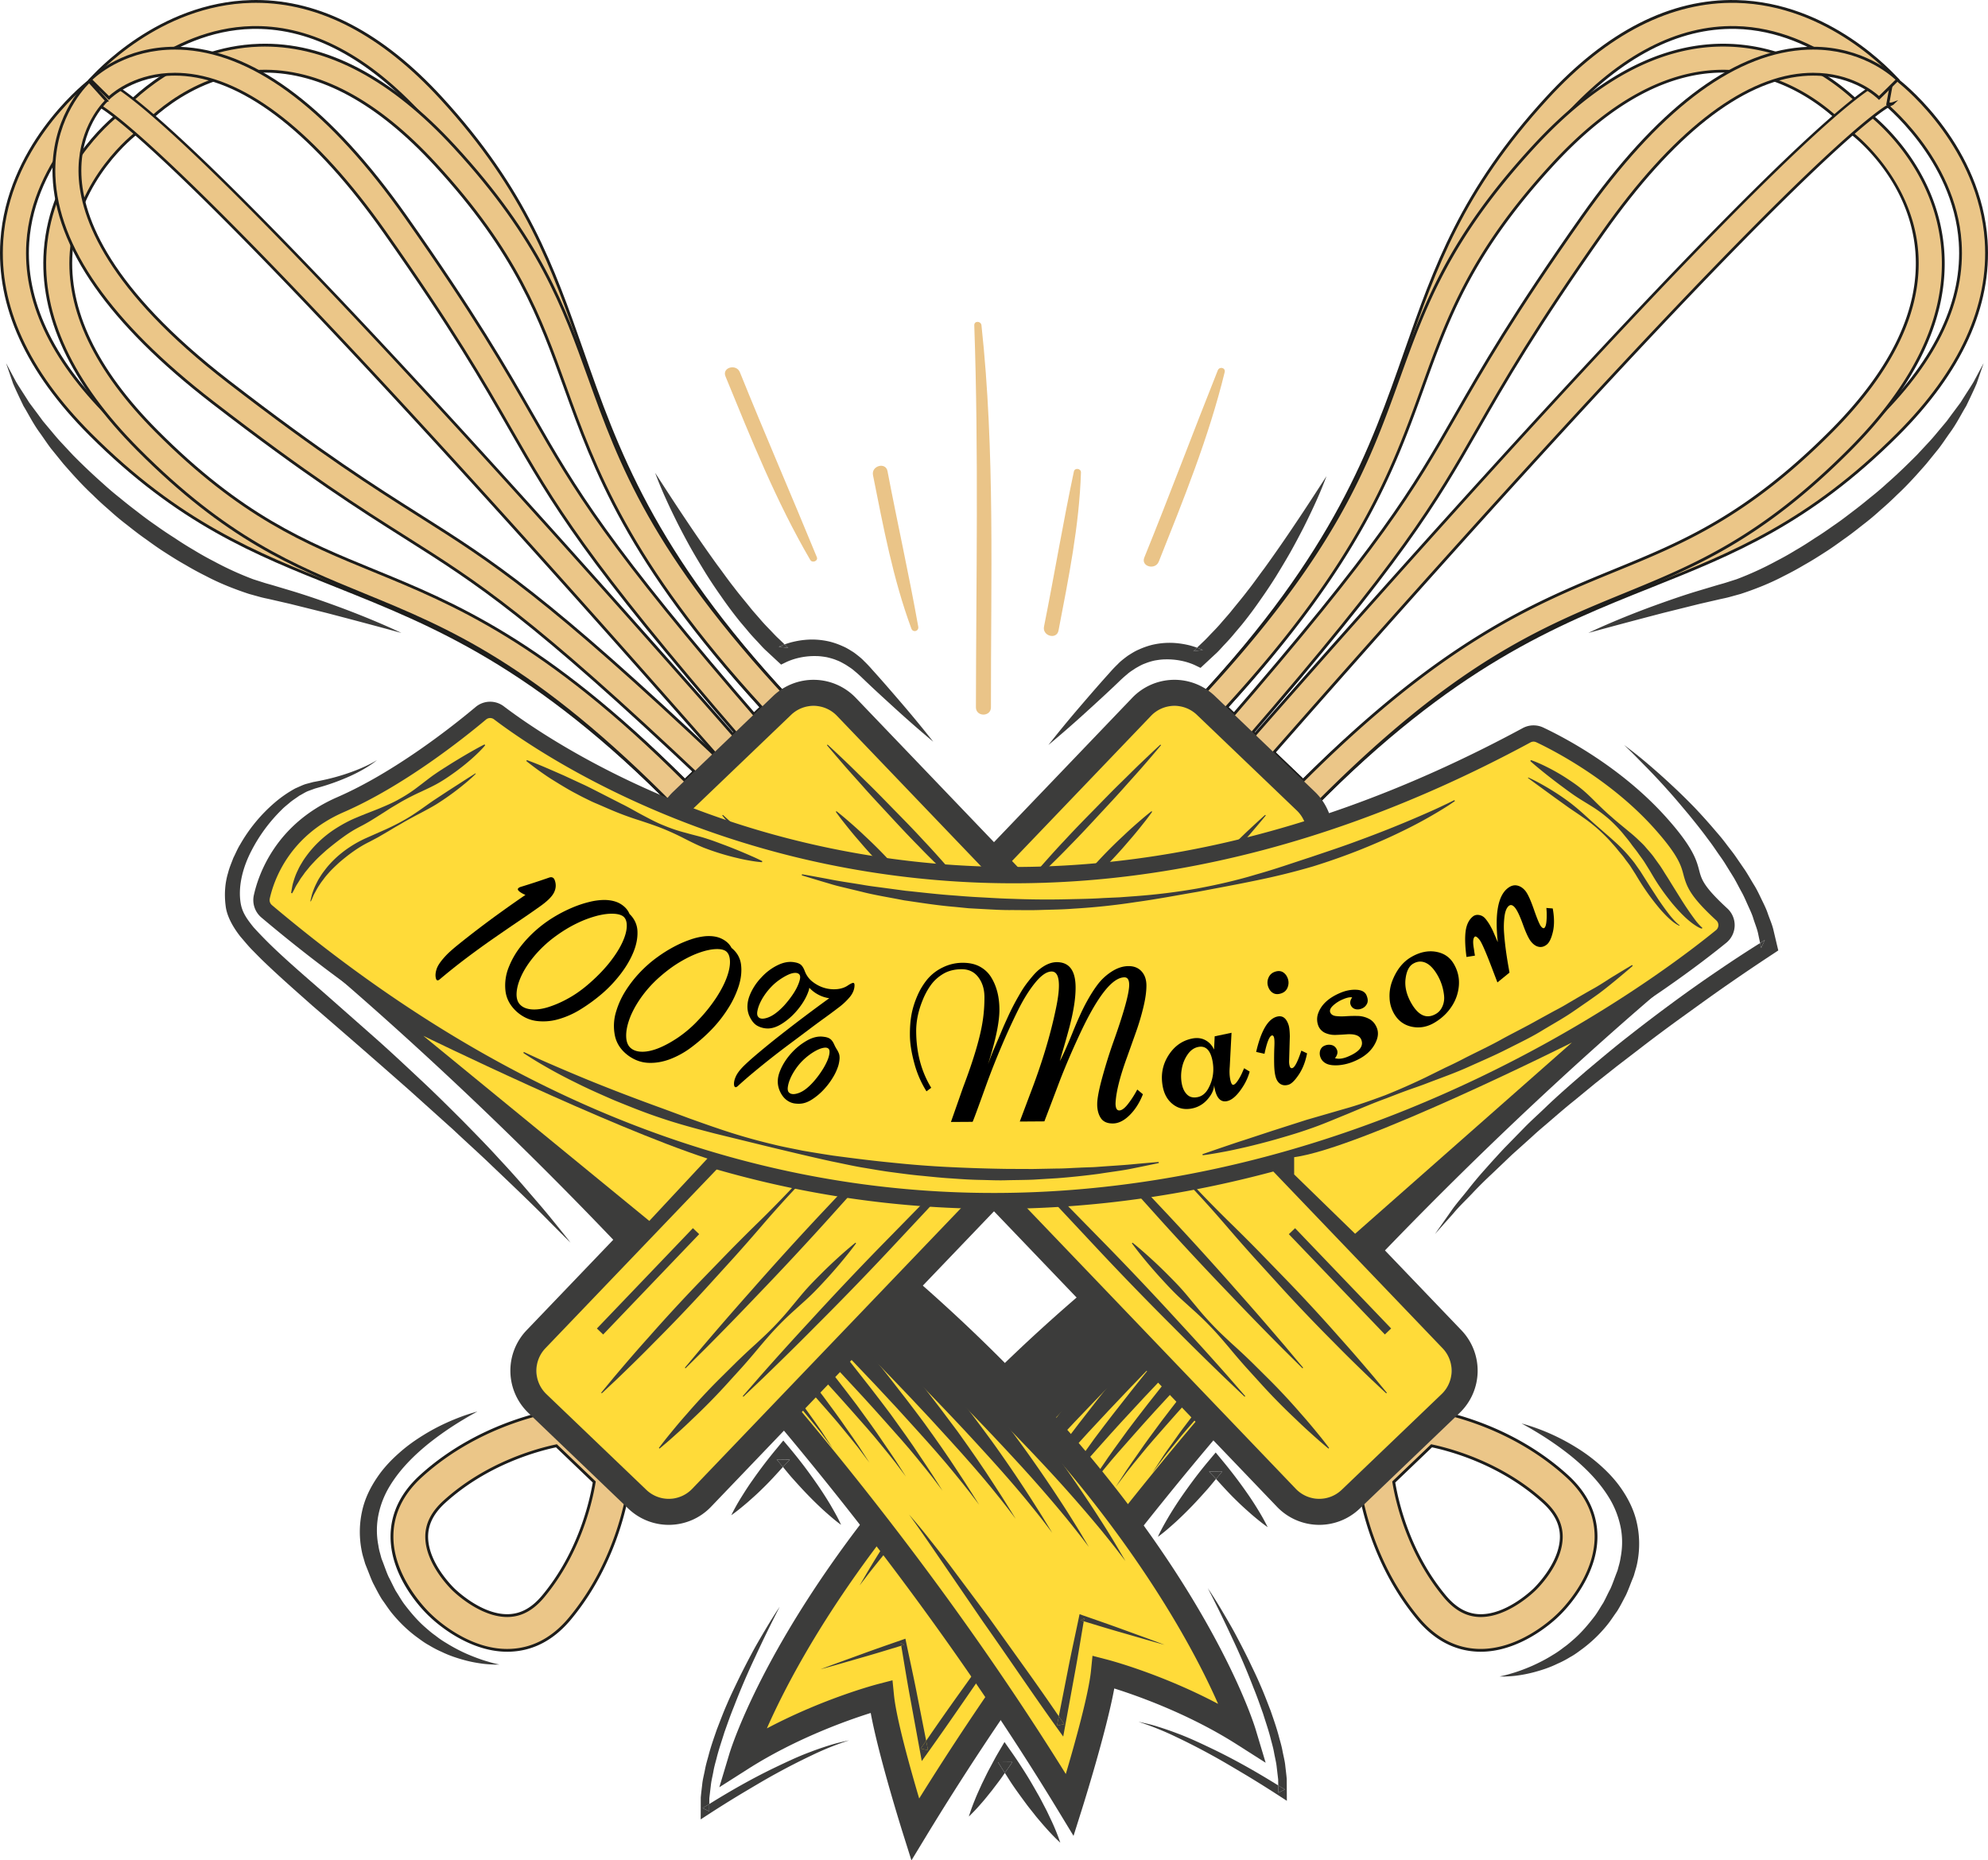 <svg xmlns="http://www.w3.org/2000/svg" width="175.995" height="164.696">
  <path fill="#EAC488" d="M86.251 28.799c.393 11.252.163 22.559.146 33.817 0 .86 1.33.86 1.33 0-.018-11.226.37-22.641-.839-33.817-.044-.397-.653-.417-.637 0M64.225 33.315c2.265 5.525 4.491 11.086 7.507 16.255.175.302.72.096.583-.245-2.243-5.468-4.6-10.882-6.81-16.364-.315-.787-1.606-.438-1.28.354M107.808 32.787c-2.2 5.512-4.272 11.075-6.505 16.573-.319.795.971 1.144 1.284.354 2.189-5.498 4.422-10.996 5.83-16.759.104-.405-.461-.542-.609-.168M95.07 41.739c-.968 4.557-1.73 9.16-2.645 13.729-.169.838 1.121 1.192 1.283.354.888-4.63 1.836-9.276 1.988-13.996.01-.359-.55-.441-.626-.087M77.285 42.065c.915 4.579 1.774 9.189 3.397 13.582.142.387.681.234.61-.168-.818-4.605-1.846-9.173-2.722-13.768-.157-.836-1.448-.483-1.285.354"/>
  <path fill="#FFDB39" d="M150.884 82.163c-6.113 2.291-26.939 10.927-50.731 30.144-28.382 22.923-34.506 43.315-34.506 43.315 5.92-3.766 12.366-5.438 12.366-5.438.331 3.29 3.007 11.779 3.007 11.779 25.673-42.264 62.358-72.972 70.176-79.26.279-.225.025-.666-.312-.54"/>
  <path fill="#3C3C3B" d="M150.485 81.098c-5.908 2.216-27.054 10.946-51.048 30.325-28.329 22.881-34.625 43.026-34.879 43.873l-.878 2.924 2.576-1.639c4.196-2.668 8.715-4.273 10.827-4.937.706 3.833 2.754 10.35 2.852 10.66l.753 2.392 1.302-2.143c25.691-42.297 62.748-73.2 69.916-78.965v-.001a1.444 1.444 0 00.352-1.848 1.45 1.45 0 00-1.773-.641m-69.111 78.119c-.808-2.729-2.022-7.071-2.23-9.146l-.133-1.319-1.283.333c-.227.061-4.811 1.268-9.837 3.925 2.819-6.405 11.459-22.44 32.975-39.818 19.193-15.503 36.51-24.104 45.513-27.979-12.144 10.274-42.511 37.835-65.005 74.004M150.48 81.82c0-.001.001-.001 0 0l.002-.002-.002.002"/>
  <path fill="#3C3C3B" d="M86.563 125.166a188.898 188.898 0 00-4.496 6.018 130.973 130.973 0 00-4.206 6.237 77.23 77.23 0 00-1.288 2.125l-.476.813.57-.74c.355-.475.887-1.136 1.526-1.924a127.496 127.496 0 014.893-5.579 186.51 186.51 0 015.142-5.311c1.431-1.422 2.398-2.33 2.398-2.33l-1.934-1.985c-.001-.001-.875 1.063-2.129 2.676"/>
  <path fill="#3C3C3B" d="M90.092 123.756a191.585 191.585 0 00-5.061 6.66 123.086 123.086 0 00-3.881 5.729 78.53 78.53 0 00-1.276 2.068l-.54.9.633-.827c.355-.472.876-1.116 1.498-1.883a119.77 119.77 0 014.497-5.133 211.093 211.093 0 015.71-5.959 241.174 241.174 0 013.917-3.886l-1.933-1.985c0 .001-1.628 1.905-3.564 4.316"/>
  <path fill="#3C3C3B" d="M93.622 122.347a198.926 198.926 0 00-5.627 7.306 115.317 115.317 0 00-3.555 5.215c-.522.817-.962 1.504-1.264 2.015l-.604.987.696-.914c.354-.469.865-1.096 1.469-1.841 1.089-1.333 2.57-3.025 4.102-4.69 2.013-2.217 4.309-4.604 6.277-6.604a339.64 339.64 0 015.437-5.439l-1.931-1.989c0-.002-2.384 2.745-5 5.954"/>
  <path fill="#3C3C3B" d="M97.152 120.937c-2.042 2.51-4.309 5.389-6.192 7.949-1.214 1.686-2.376 3.369-3.23 4.704-.512.791-.947 1.455-1.253 1.961l-.667 1.074.76-1c.353-.467.853-1.078 1.44-1.801.989-1.215 2.324-2.734 3.706-4.245 2.104-2.337 4.607-4.961 6.845-7.252 3.586-3.697 6.954-6.994 6.954-6.994l-1.929-1.99c.001 0-3.137 3.589-6.434 7.594"/>
  <path fill="#3C3C3B" d="M100.682 119.528c-2.304 2.808-4.774 5.92-6.757 8.594-1.089 1.506-2.13 2.993-2.904 4.191-.502.764-.933 1.406-1.242 1.906l-.731 1.163.823-1.088c.353-.464.842-1.059 1.412-1.76.89-1.096 2.078-2.443 3.31-3.802 2.195-2.457 4.904-5.316 7.413-7.897 4.304-4.455 8.473-8.549 8.473-8.549l-1.927-1.991s-3.892 4.43-7.87 9.233"/>
  <path fill="#3C3C3B" d="M104.212 118.119c-2.565 3.104-5.243 6.451-7.324 9.237-.962 1.326-1.883 2.618-2.577 3.681-.492.735-.919 1.357-1.23 1.853l-.796 1.25.888-1.176c.35-.462.83-1.037 1.382-1.719.791-.977 1.833-2.152 2.915-3.355 2.286-2.58 5.201-5.674 7.98-8.546 5.023-5.214 9.992-10.103 9.992-10.103l-1.925-1.995c.001 0-4.647 5.272-9.305 10.873"/>
  <path fill="#3C3C3B" d="M107.742 116.709c-2.827 3.4-5.71 6.983-7.89 9.881-.837 1.147-1.637 2.242-2.252 3.17-.481.708-.903 1.308-1.218 1.797l-.86 1.337.951-1.262c.351-.459.819-1.018 1.354-1.677.692-.858 1.588-1.863 2.519-2.913 2.378-2.699 5.5-6.029 8.549-9.192 5.741-5.972 11.513-11.656 11.513-11.656l-1.925-1.995c-.001 0-5.402 6.112-10.741 12.51"/>
  <path fill="#3C3C3B" d="M111.271 115.299c-3.089 3.699-6.177 7.517-8.454 10.525-.712.968-1.391 1.867-1.927 2.66-.471.679-.89 1.258-1.206 1.741l-.924 1.425 1.015-1.35c.349-.456.809-.999 1.324-1.637.593-.739 1.342-1.572 2.124-2.468 2.469-2.819 5.797-6.384 9.115-9.838 6.46-6.731 13.031-13.211 13.031-13.211l-1.923-1.998c.001.002-6.154 6.957-12.175 14.151"/>
  <path fill="#3C3C3B" d="M114.802 113.89c-3.351 3.996-6.645 8.047-9.021 11.17-.585.788-1.144 1.489-1.6 2.146-.462.653-.876 1.21-1.195 1.688l-.988 1.513 1.078-1.437c.349-.453.797-.979 1.296-1.596.494-.62 1.097-1.281 1.729-2.023 2.56-2.939 6.095-6.74 9.683-10.484a864.214 864.214 0 0114.55-14.767l-1.92-2c-.001 0-6.911 7.797-13.612 15.79M79.785 145.694c.088-.025.177-.053.266-.079l-.311-.184.045.263M81.508 154.798l.648.14-.164-.831c-.159.231-.326.459-.484.691"/>
  <path fill="#3C3C3B" d="M91.628 140.75l-3.454 4.626-3.358 4.693a220.948 220.948 0 00-2.824 4.037l.164.832-.648-.14c.158-.233.325-.46.484-.692l-.782-3.971c-.31-1.604-.667-3.196-.998-4.793l-.057-.274-.254.09c-1.215.425-2.433.842-3.642 1.288-1.21.442-2.423.874-3.627 1.334 1.244-.338 2.479-.703 3.717-1.059 1.15-.326 2.292-.68 3.436-1.027l-.046-.262.311.183-.265.079c.26 1.521.501 3.046.783 4.563l.882 4.814.152.831.496-.692c2.239-3.127 4.381-6.321 6.597-9.464l3.259-4.76c1.087-1.587 2.163-3.178 3.294-4.737a48.211 48.211 0 00-1.844 2.225c-.598.754-1.197 1.507-1.776 2.276"/>
  <path fill="#FFDB39" d="M75.576 110.137C51.784 90.92 30.957 82.284 24.844 79.994c-.337-.127-.591.315-.311.54 7.818 6.289 44.502 36.996 70.175 79.26 0 0 2.676-8.488 3.007-11.778 0 0 6.445 1.673 12.365 5.438.001-.001-6.123-20.394-34.504-43.317"/>
  <path fill="#3C3C3B" d="M25.246 79.649l.001.001-.002-.001z"/>
  <path fill="#3C3C3B" d="M76.29 109.252C52.296 89.874 31.152 81.145 25.242 78.929a1.447 1.447 0 00-1.772.642 1.443 1.443 0 00.351 1.848c7.168 5.766 44.225 36.668 69.916 78.966l1.301 2.141.754-2.39c.099-.312 2.146-6.828 2.853-10.661 2.11.665 6.63 2.269 10.826 4.937l2.576 1.64-.878-2.925c-.254-.847-6.55-20.992-34.879-43.875M25.246 79.649zM98 146.916l-1.283-.333-.133 1.319c-.208 2.075-1.422 6.417-2.23 9.146-22.495-36.168-52.862-63.73-65.004-74.005 9.003 3.875 26.319 12.476 45.512 27.978 21.516 17.378 30.156 33.414 32.975 39.819-5.024-2.657-9.608-3.865-9.837-3.924"/>
  <path fill="#3C3C3B" d="M97.867 135.251a128.979 128.979 0 00-4.206-6.237 188.516 188.516 0 00-4.496-6.018c-1.255-1.612-2.129-2.677-2.129-2.677l-1.934 1.985s.968.908 2.398 2.33a186.51 186.51 0 015.142 5.311 128.169 128.169 0 014.893 5.579c.64.789 1.17 1.449 1.527 1.924l.569.741-.477-.813a75.788 75.788 0 00-1.287-2.125"/>
  <path fill="#3C3C3B" d="M94.577 133.974a123.938 123.938 0 00-3.881-5.727 189.11 189.11 0 00-5.061-6.66c-1.935-2.411-3.564-4.316-3.564-4.316l-1.932 1.986s1.768 1.705 3.917 3.885a212.503 212.503 0 015.709 5.959 119.193 119.193 0 014.498 5.135 74.693 74.693 0 011.499 1.883l.632.827-.54-.901c-.3-.516-.745-1.223-1.277-2.071"/>
  <path fill="#3C3C3B" d="M91.287 132.698a115.05 115.05 0 00-3.555-5.215 200.387 200.387 0 00-5.627-7.306 285.522 285.522 0 00-4.999-5.954l-1.931 1.988s2.569 2.501 5.436 5.438c1.968 2 4.264 4.39 6.277 6.606 1.533 1.665 3.014 3.355 4.102 4.688.605.745 1.115 1.372 1.469 1.842l.696.914-.603-.986c-.304-.51-.743-1.197-1.265-2.015"/>
  <path fill="#3C3C3B" d="M87.997 131.421c-.854-1.335-2.015-3.02-3.229-4.704-1.884-2.562-4.15-5.44-6.192-7.948-3.297-4.006-6.435-7.595-6.435-7.595l-1.929 1.99s3.368 3.297 6.954 6.993c2.239 2.291 4.741 4.915 6.846 7.252 1.381 1.512 2.716 3.032 3.706 4.245.587.724 1.087 1.334 1.44 1.801l.759 1.001-.667-1.074c-.306-.506-.741-1.17-1.253-1.961"/>
  <path fill="#3C3C3B" d="M84.708 130.145c-.774-1.198-1.815-2.688-2.904-4.192-1.982-2.673-4.453-5.787-6.758-8.594-3.977-4.803-7.87-9.233-7.87-9.233l-1.927 1.993s4.169 4.092 8.474 8.547c2.508 2.582 5.217 5.441 7.413 7.898 1.232 1.357 2.42 2.706 3.31 3.803.57.7 1.059 1.295 1.411 1.758l.824 1.088-.732-1.162c-.309-.501-.74-1.142-1.241-1.906"/>
  <path fill="#3C3C3B" d="M81.417 128.868c-.694-1.063-1.615-2.354-2.578-3.681-2.08-2.786-4.757-6.133-7.323-9.237-4.658-5.601-9.306-10.873-9.306-10.873l-1.925 1.995s4.97 4.889 9.993 10.103c2.778 2.872 5.694 5.967 7.98 8.545 1.082 1.204 2.124 2.38 2.915 3.356.552.681 1.032 1.258 1.382 1.719l.887 1.176-.795-1.25c-.312-.496-.738-1.118-1.23-1.853"/>
  <path fill="#3C3C3B" d="M78.127 127.591c-.615-.929-1.416-2.022-2.252-3.17-2.179-2.896-5.062-6.479-7.889-9.881-5.339-6.397-10.741-12.511-10.741-12.511l-1.924 1.995s5.77 5.685 11.512 11.656c3.048 3.163 6.17 6.493 8.548 9.192.932 1.05 1.827 2.054 2.519 2.912.535.66 1.004 1.219 1.353 1.677l.951 1.264-.859-1.338c-.314-.487-.737-1.088-1.218-1.796"/>
  <path fill="#3C3C3B" d="M74.837 126.315c-.536-.793-1.215-1.69-1.926-2.659-2.278-3.01-5.366-6.825-8.454-10.525-6.02-7.195-12.177-14.15-12.177-14.15l-1.922 1.998s6.571 6.48 13.031 13.211c3.319 3.454 6.647 7.021 9.115 9.839.783.896 1.531 1.729 2.124 2.469.517.637.976 1.18 1.325 1.635l1.014 1.35-.923-1.425c-.317-.485-.735-1.062-1.207-1.743"/>
  <path fill="#3C3C3B" d="M71.546 125.038c-.456-.656-1.015-1.357-1.601-2.146-2.375-3.124-5.67-7.174-9.02-11.17-6.7-7.993-13.611-15.79-13.611-15.79l-1.92 2s7.371 7.274 14.549 14.765c3.589 3.745 7.124 7.546 9.684 10.486.631.742 1.234 1.402 1.728 2.022.499.616.948 1.144 1.295 1.597l1.078 1.435-.987-1.512c-.319-.477-.733-1.035-1.195-1.687M95.943 143.525l.045-.263-.312.184.267.079M93.571 152.768l.648-.139c-.158-.232-.325-.46-.484-.692l-.164.831z"/>
  <path fill="#3C3C3B" d="M95.826 142.989l-.254-.09-.057.274c-.331 1.597-.688 3.189-.998 4.793l-.782 3.971c.159.233.326.46.485.693l-.649.138.164-.831a229.628 229.628 0 00-2.823-4.037l-3.358-4.692-3.455-4.626c-.579-.77-1.177-1.523-1.775-2.278a47.116 47.116 0 00-1.845-2.222c1.131 1.556 2.207 3.148 3.294 4.735l3.259 4.76c2.216 3.142 4.358 6.339 6.597 9.465l.496.691.153-.831.881-4.814c.283-1.517.523-3.041.784-4.563-.089-.025-.178-.053-.266-.079l.311-.184-.045.263c1.143.349 2.285.7 3.436 1.026 1.237.356 2.473.722 3.717 1.06-1.204-.46-2.417-.893-3.627-1.334-1.208-.445-2.427-.862-3.643-1.288M62.781 160.351l.009-.644c-.195.122-.395.23-.589.354l.58.29z"/>
  <path fill="#3C3C3B" d="M71.742 155.094c-1.125.414-2.204.936-3.283 1.451-1.949.945-3.828 2.017-5.669 3.162l-.009.645-.58-.29c.194-.123.395-.233.589-.354l.007-.528.14-1.178c.045-.393.147-.782.218-1.174.067-.393.177-.779.281-1.166.189-.778.46-1.538.696-2.307.272-.76.534-1.522.841-2.27a63.937 63.937 0 011.914-4.464c.679-1.472 1.394-2.93 2.139-4.378-.457.674-.882 1.37-1.298 2.07-.413.7-.829 1.402-1.21 2.124a74.293 74.293 0 00-1.116 2.177c-.351.737-.714 1.469-1.033 2.222-.33.748-.616 1.517-.912 2.28-.267.776-.543 1.549-.746 2.349-.111.398-.226.793-.301 1.201-.076.407-.187.806-.235 1.221-.045.415-.101.828-.137 1.244l-.004 1.266-.003.67.582-.379a101.62 101.62 0 013.012-1.888c1.02-.604 2.036-1.219 3.077-1.787a58.593 58.593 0 013.167-1.62 25.357 25.357 0 013.307-1.325c-.583.123-1.168.254-1.737.439-.572.175-1.138.373-1.697.587M92.506 159.999c-.176-.331-.342-.67-.526-.996-.371-.65-.738-1.305-1.136-1.938a46.897 46.897 0 00-1.234-1.874l-.683-.975-.58.989c-.259.44-.49.898-.736 1.347-.246.447-.458.918-.688 1.375-.21.47-.433.933-.621 1.418-.198.476-.376.967-.532 1.47.38-.365.738-.745 1.075-1.136.348-.387.66-.793.986-1.193.305-.412.629-.813.918-1.233l.21-.305c-.202-.313-.411-.623-.603-.943l1.264-.016c-.21.326-.438.642-.661.959.202.316.398.636.605.948.417.622.863 1.223 1.307 1.827.222.301.464.59.695.886.228.299.48.58.723.869.495.57 1.006 1.131 1.578 1.65a19.08 19.08 0 00-.864-2.113c-.164-.34-.318-.686-.497-1.016"/>
  <path fill="#3C3C3B" d="M88.959 156.947c.223-.316.451-.633.661-.959l-1.264.017c.192.319.401.629.603.942M113.17 158.705l.58-.291c-.193-.123-.394-.23-.588-.353l.008.644z"/>
  <path fill="#3C3C3B" d="M113.913 157.484c-.036-.416-.092-.829-.137-1.243-.048-.414-.158-.814-.235-1.221-.073-.409-.189-.804-.3-1.201-.203-.8-.479-1.572-.746-2.35-.296-.763-.583-1.531-.914-2.279-.317-.753-.681-1.485-1.031-2.223a75.577 75.577 0 00-1.116-2.177c-.38-.722-.797-1.422-1.21-2.124a38.785 38.785 0 00-1.299-2.069 113.413 113.413 0 012.141 4.378 63.442 63.442 0 011.912 4.464c.308.747.57 1.51.842 2.27.237.768.507 1.527.696 2.306.104.388.214.774.28 1.166.071.392.174.782.22 1.174l.139 1.178.008.529c.194.121.395.23.587.354l-.579.291-.008-.645c-1.841-1.146-3.721-2.217-5.67-3.163-1.079-.516-2.158-1.036-3.283-1.451a27.144 27.144 0 00-1.695-.586c-.569-.187-1.155-.316-1.737-.439a26.128 26.128 0 013.306 1.325 57.533 57.533 0 013.167 1.621c1.041.567 2.058 1.182 3.078 1.786a98.302 98.302 0 013.011 1.888l.583.378-.003-.669-.007-1.268z"/>
  <path fill="#EBC688" d="M168.132 7.213c-.768-.884-6.283-6.89-14.396-7.083-5.813-.138-11.463 2.74-16.796 8.554-7.513 8.19-9.924 15.08-12.476 22.374-3.058 8.736-6.219 17.77-18.335 30.817l-.771.832 10.049 9.624.798-.808c12.511-12.669 21.399-16.218 29.995-19.65 7.177-2.866 13.955-5.573 21.814-13.432 5.577-5.579 8.208-11.349 7.818-17.15-.544-8.097-6.784-13.348-7.7-14.078m-1.749 29.599c-7.521 7.524-14.088 10.145-21.039 12.921-8.229 3.286-17.532 7-29.979 19.368l-6.778-6.491c11.817-12.97 15.126-22.425 18.052-30.789 2.474-7.065 4.808-13.737 11.999-21.579 4.856-5.294 9.91-7.921 15.021-7.807 7.518.169 12.737 6.294 12.786 6.354l.084.099.102.078c.064.05 6.409 4.998 6.902 12.502.335 5.1-2.07 10.263-7.15 15.344"/>
  <path fill="#1D1D1B" d="M115.409 72.507l-.09-.085-10.137-9.709.854-.922c12.098-13.027 15.255-22.048 18.308-30.772 2.557-7.308 4.972-14.208 12.503-22.419 5.355-5.84 11.046-8.739 16.891-8.594 8.239.196 13.873 6.417 14.488 7.126.718.57 7.179 5.943 7.73 14.152.392 5.838-2.251 11.641-7.854 17.247-7.878 7.877-14.668 10.589-21.856 13.46-8.584 3.427-17.46 6.97-29.953 19.622l-.884.894zm-9.877-9.805l9.871 9.454.712-.721c12.53-12.688 21.431-16.242 30.038-19.678 7.164-2.861 13.931-5.563 21.771-13.404 5.552-5.553 8.17-11.291 7.782-17.053-.544-8.102-6.927-13.41-7.653-13.989-.624-.716-6.189-6.862-14.321-7.056-5.769-.126-11.396 2.729-16.701 8.513-7.496 8.173-9.902 15.05-12.449 22.331-3.063 8.75-6.229 17.795-18.361 30.861l-.689.742zm9.835 6.573l-.089-.084-6.866-6.575.082-.09c11.803-12.954 15.109-22.406 18.026-30.747 2.48-7.083 4.819-13.765 12.025-21.622 4.88-5.32 9.974-7.956 15.116-7.848 7.567.17 12.829 6.337 12.88 6.4l.083.098.082.06c.064.05 6.457 5.073 6.951 12.593.337 5.14-2.081 10.334-7.187 15.441-7.538 7.54-14.114 10.166-21.076 12.946-8.212 3.279-17.514 6.993-29.942 19.343l-.085.085zm-6.605-6.671l6.602 6.322c12.422-12.317 21.725-16.031 29.935-19.309 6.942-2.772 13.495-5.389 20.996-12.893 5.054-5.053 7.447-10.183 7.114-15.248-.486-7.409-6.79-12.362-6.854-12.411l-.102-.078-.104-.118c-.052-.063-5.287-6.143-12.693-6.31-5.075-.105-10.096 2.501-14.927 7.767-7.171 7.82-9.502 14.478-11.97 21.526-2.921 8.353-6.228 17.807-17.997 30.752z"/>
  <path fill="#EBC688" d="M165.428 10.038c-.718-.837-5.272-5.809-12.387-6.034-5.805-.182-11.615 2.837-17.27 8.974-7.529 8.172-9.686 14.161-11.97 20.501-2.721 7.555-5.535 15.368-17.672 28.396l-.775.832 10.054 9.626.797-.811c12.49-12.688 20.174-15.838 27.604-18.884 6.235-2.555 12.124-4.969 19.964-12.845 5.887-5.914 8.651-11.849 8.219-17.641-.531-7.097-5.696-11.433-6.564-12.114m-3.288 28.129c-7.511 7.546-13.189 9.874-19.204 12.338-7.137 2.926-15.206 6.234-27.572 18.594l-6.774-6.488c11.813-12.89 14.768-21.095 17.382-28.351 2.202-6.114 4.282-11.89 11.496-19.72 5.171-5.612 10.377-8.382 15.475-8.232 6.542.192 10.749 5.244 10.79 5.293l.093.113.115.086c.054.039 5.263 3.978 5.754 10.524.38 5.095-2.162 10.425-7.555 15.843"/>
  <path fill="#1D1D1B" d="M115.411 72.509l-.09-.085-10.143-9.711.859-.922c12.121-13.011 14.93-20.81 17.646-28.353 2.289-6.356 4.45-12.355 11.995-20.543 5.677-6.162 11.532-9.196 17.365-9.015 7.108.225 11.642 5.102 12.478 6.077.993.776 6.063 5.092 6.595 12.187.436 5.83-2.342 11.798-8.255 17.739-7.86 7.896-13.76 10.313-20.005 12.872-7.419 3.041-15.09 6.185-27.563 18.856l-.882.898zm-9.881-9.807l9.875 9.455.711-.723c12.51-12.708 20.204-15.862 27.646-18.913 6.222-2.549 12.099-4.957 19.923-12.817 5.859-5.886 8.612-11.789 8.183-17.543-.522-6.989-5.521-11.243-6.517-12.025-.843-.978-5.311-5.785-12.313-6.007a16.132 16.132 0 00-.491-.008c-5.604 0-11.216 3.008-16.683 8.941-7.51 8.151-9.663 14.127-11.942 20.454-2.727 7.572-5.544 15.396-17.699 28.444l-.693.742zm9.835 6.571l-.089-.084-6.862-6.572.083-.09c11.793-12.868 14.747-21.068 17.354-28.302 2.21-6.135 4.294-11.921 11.524-19.769 5.062-5.494 10.166-8.279 15.174-8.279.132 0 .264.002.396.006 6.497.191 10.705 5.127 10.881 5.337l.095.115.094.065c.052.038 5.31 4.035 5.804 10.615.384 5.132-2.169 10.496-7.59 15.941-7.532 7.567-13.222 9.897-19.245 12.365-7.117 2.917-15.184 6.224-27.532 18.566l-.087.086zm-6.601-6.668l6.598 6.319c12.336-12.307 20.405-15.615 27.526-18.535 6-2.458 11.667-4.779 19.163-12.311 5.367-5.392 7.896-10.689 7.518-15.746-.489-6.529-5.65-10.394-5.702-10.432l-.117-.087-.114-.134c-.173-.206-4.311-5.06-10.697-5.247-5.072-.151-10.235 2.609-15.379 8.192-7.195 7.81-9.271 13.574-11.47 19.675-2.612 7.25-5.568 15.453-17.326 28.306z"/>
  <path fill="#EBC688" d="M167.126 9.185l.41-2.269c-2.971-.535-23.827 20.974-57.224 59.011l1.731 1.521C159.849 13 166.919 9.4 167.567 9.169a.938.938 0 01-.441.016"/>
  <path fill="#1D1D1B" d="M112.056 67.624l-1.92-1.686.083-.094c32.956-37.535 53.805-59.063 57.201-59.063.049 0 .096.004.139.012l.123.022-.409 2.261a.752.752 0 00.25-.023l.52-.185-.438.421c-.663.243-7.78 3.929-55.467 58.241l-.082.094zm-1.567-1.709l1.543 1.356c42.664-48.587 52.872-56.641 55.023-57.972l-.075-.013.407-2.254c-3.418.133-24.141 21.577-56.898 58.883z"/>
  <path fill="#EBC688" d="M159.477 4.307c-6.274.51-12.804 5.52-19.407 14.887-6.102 8.657-8.826 13.41-11.231 17.604-3.774 6.58-6.501 11.335-20.388 27.355l1.74 1.51C124.226 49.474 127 44.638 130.837 37.945c2.38-4.15 5.078-8.853 11.118-17.423 6.078-8.625 12.18-13.435 17.646-13.912 4.244-.371 6.643 1.96 6.747 2.065l1.642-1.62c-.132-.125-3.193-3.181-8.513-2.748"/>
  <path fill="#1D1D1B" d="M110.203 65.839l-1.93-1.674.082-.095c13.876-16.008 16.601-20.757 20.372-27.332 2.416-4.212 5.142-8.965 11.239-17.617 6.628-9.4 13.188-14.427 19.5-14.939.346-.028.693-.042 1.035-.042 4.43 0 7.079 2.346 7.565 2.816l.092.089-.082.098-1.73 1.707-.088-.088c-.084-.084-2.101-2.068-5.751-2.068-.295 0-.597.013-.896.04-5.428.474-11.498 5.267-17.554 13.859-6.043 8.574-8.736 13.27-11.112 17.413-3.841 6.698-6.615 11.538-20.66 27.738l-.082.095zm-1.576-1.699l1.551 1.347c13.958-16.106 16.725-20.931 20.551-27.604 2.379-4.148 5.075-8.85 11.124-17.433 6.1-8.656 12.233-13.484 17.737-13.965.307-.027.616-.041.918-.041 3.366 0 5.393 1.652 5.838 2.056l1.464-1.444c-.667-.614-3.202-2.667-7.308-2.667-.335 0-.676.014-1.016.042-6.233.506-12.732 5.498-19.314 14.834-6.092 8.642-8.814 13.39-11.217 17.58-3.781 6.592-6.507 11.344-20.328 27.295z"/>
  <path fill="#EBC688" d="M49.562 124.817c-.278.036-6.86.932-12.279 5.847-1.71 1.551-2.58 3.355-2.582 5.363-.005 3.561 2.833 6.441 3.303 6.893l.137.13c.514.492 3.514 3.203 7.071 3.043 2.006-.089 3.771-1.036 5.247-2.812 4.677-5.627 5.285-12.24 5.309-12.521l.062-.731-5.539-5.306-.729.094zm-1.467 16.499c-.909 1.095-1.894 1.652-3.009 1.705-2.463.118-4.82-2.197-4.889-2.26-.025-.015-2.434-2.277-2.422-4.741.005-1.117.519-2.125 1.573-3.08 3.732-3.386 8.217-4.593 9.912-4.947l3.349 3.206c-.282 1.713-1.294 6.244-4.514 10.117"/>
  <path fill="#1D1D1B" d="M44.908 146.224c-3.459 0-6.315-2.569-6.853-3.085l-.137-.129c-.56-.537-3.347-3.396-3.342-6.983.002-2.044.884-3.88 2.623-5.456 5.437-4.931 12.067-5.842 12.347-5.878l.789-.102.043.042 5.582 5.347-.067.791c-.024.28-.641 6.938-5.337 12.59-1.501 1.805-3.296 2.766-5.338 2.856a6.442 6.442 0 01-.31.007zm5.34-21.369l-.669.086c-.276.036-6.832.937-12.211 5.815-1.684 1.526-2.539 3.3-2.541 5.271-.005 3.559 2.93 6.481 3.264 6.803l.137.13c.541.518 3.491 3.178 6.979 3.008 1.968-.087 3.703-1.018 5.157-2.767 4.647-5.591 5.257-12.174 5.281-12.451l.057-.672-5.454-5.223zm-5.346 18.295c-2.247 0-4.373-1.902-4.776-2.284-.018-.012-2.488-2.306-2.476-4.847.005-1.154.533-2.192 1.614-3.172 3.739-3.392 8.218-4.61 9.97-4.977l.064-.014.047.046 3.397 3.251-.011.065c-.291 1.767-1.315 6.296-4.541 10.177-.933 1.123-1.947 1.695-3.1 1.75a2.91 2.91 0 01-.188.005zm4.319-15.022c-1.775.379-6.141 1.594-9.789 4.904-1.026.93-1.527 1.907-1.532 2.988-.011 2.408 2.352 4.623 2.375 4.644.425.4 2.593 2.345 4.805 2.231 1.079-.051 2.034-.594 2.919-1.66 3.148-3.786 4.174-8.201 4.476-9.992l-3.254-3.115z"/>
  <path fill="#FFDB39" d="M108.737 64.349a6.767 6.767 0 00-9.568.207l-49.82 52.024a6.766 6.766 0 00.207 9.568l4.883 4.677a6.769 6.769 0 009.569-.207l49.819-52.024a6.767 6.767 0 00-.207-9.568l-4.883-4.677z"/>
  <path fill="#3C3C3B" d="M107.55 61.616a5.179 5.179 0 00-7.314.158l-53.619 55.992a5.18 5.18 0 00.157 7.314l8.852 8.476a5.177 5.177 0 007.314-.158l53.62-55.992a5.177 5.177 0 00-.158-7.313l-8.852-8.477zm7.345 14.197l-53.62 55.992a2.87 2.87 0 01-4.054.088l-8.852-8.477a2.872 2.872 0 01-.088-4.055l53.62-55.992a2.872 2.872 0 014.056-.088l8.852 8.476a2.874 2.874 0 01.086 4.056"/>
  <path fill="#3C3C3B" d="M101.098 67.451c-.52.489-1.127 1.104-1.836 1.796-.713.69-1.491 1.495-2.345 2.367-.854.87-1.781 1.812-2.727 2.843-.965 1.012-1.925 2.133-2.946 3.267a129.287 129.287 0 01-3.18 3.465 165.403 165.403 0 01-3.415 3.451 271.787 271.787 0 00-3.442 3.427L77.92 91.43a243.321 243.321 0 00-5.707 6.079 242.963 242.963 0 00-3.935 4.396l-1.461 1.697.056.054 1.625-1.541c1.024-.99 2.487-2.405 4.201-4.143a239.038 239.038 0 005.797-5.993l3.201-3.444a276.353 276.353 0 003.256-3.603 169.882 169.882 0 013.283-3.578 131.243 131.243 0 013.308-3.343c1.083-1.075 2.157-2.087 3.121-3.1.984-.993 1.88-1.965 2.708-2.861.83-.894 1.597-1.709 2.25-2.455.659-.742 1.243-1.379 1.706-1.92a106.02 106.02 0 001.454-1.704l-.055-.054c.001-.001-.601.548-1.63 1.534M80.18 94.388c-.415.387-.896.875-1.459 1.425a99.007 99.007 0 00-1.863 1.875c-.67.698-1.401 1.45-2.147 2.271-.748.819-1.498 1.719-2.293 2.633a67.104 67.104 0 01-2.488 2.78c-.875.922-1.78 1.843-2.703 2.747-.925.901-1.839 1.813-2.729 2.721l-2.597 2.679a148.652 148.652 0 00-4.48 4.867c-1.295 1.44-2.337 2.674-3.069 3.536l-1.131 1.372.056.053s.472-.44 1.298-1.216c.814-.785 1.98-1.903 3.334-3.286a151.27 151.27 0 004.573-4.78l2.51-2.762c.849-.945 1.701-1.916 2.542-2.896.843-.979 1.705-1.94 2.569-2.872a68.14 68.14 0 012.617-2.66c.862-.85 1.712-1.657 2.482-2.455.772-.797 1.477-1.574 2.132-2.287.647-.72 1.242-1.378 1.753-1.977.512-.599.969-1.109 1.328-1.547.724-.869 1.125-1.378 1.125-1.378l-.056-.054c0 .001-.483.434-1.304 1.211M97.761 80.537l-1.983 2.024c-.771.778-1.612 1.681-2.536 2.661-.925.978-1.928 2.037-2.953 3.191-1.045 1.135-2.088 2.386-3.195 3.654a160.693 160.693 0 01-3.449 3.878 198.968 198.968 0 01-3.695 3.881 332.582 332.582 0 00-3.721 3.857l-3.557 3.777a289.915 289.915 0 00-6.183 6.813 293.012 293.012 0 00-4.27 4.913 3003.446 3003.446 0 00-1.588 1.894l.056.054 1.755-1.741a290.541 290.541 0 004.541-4.665 288.632 288.632 0 006.275-6.729l3.469-3.858a326.95 326.95 0 003.533-4.03 205.814 205.814 0 013.56-4.005 160.463 160.463 0 013.578-3.759c1.172-1.209 2.331-2.354 3.375-3.489 1.064-1.117 2.036-2.205 2.934-3.208.9-1.002 1.729-1.916 2.439-2.749l1.853-2.146c1.015-1.2 1.581-1.899 1.581-1.899l-.057-.052c-.001 0-.65.622-1.762 1.733M53.398 118.14l-.555-.531 8.5-8.883.555.531zM101.23 72.393c-.441.38-1.076.921-1.795 1.611a40.011 40.011 0 00-2.396 2.412l-1.283 1.426c-.433.49-.86.999-1.277 1.518-.425.511-.847 1.026-1.302 1.494-.448.475-.917.915-1.391 1.323-.463.417-.929.804-1.334 1.205-.406.4-.766.801-1.103 1.167-1.331 1.481-2.086 2.595-2.086 2.595l.055.053s1.081-.802 2.502-2.196c.352-.352.737-.73 1.119-1.153.383-.422.75-.904 1.146-1.385.387-.491.807-.978 1.262-1.447.448-.475.944-.918 1.436-1.365.501-.439.99-.889 1.462-1.341l1.368-1.344a39.646 39.646 0 002.306-2.498c.659-.748 1.171-1.405 1.532-1.863.354-.463.548-.738.548-.738l-.057-.053c.001-.001-.263.204-.712.579M110.579 73.448c-.453.417-.981.945-1.599 1.539-.622.59-1.295 1.282-2.035 2.031-.74.75-1.548 1.557-2.367 2.443-.825.882-1.656 1.849-2.533 2.832-.868.992-1.783 2-2.745 2.993-.961.994-1.954 1.988-2.965 2.965a198.705 198.705 0 00-2.992 2.939l-2.851 2.891a179.623 179.623 0 00-4.934 5.242c-1.427 1.551-2.581 2.878-3.39 3.804l-1.253 1.475.056.054 1.418-1.316c.891-.849 2.166-2.058 3.653-3.552a177.128 177.128 0 005.025-5.155l2.765-2.974a210.265 210.265 0 002.807-3.116 126.362 126.362 0 012.833-3.091 80.173 80.173 0 012.872-2.872c.944-.919 1.874-1.791 2.72-2.652.85-.858 1.621-1.699 2.339-2.472.717-.772 1.379-1.475 1.941-2.121.566-.642 1.07-1.193 1.468-1.663.803-.933 1.247-1.48 1.247-1.48l-.056-.053c0-.001-.527.466-1.424 1.309M72.806 112.652c-.416.419-.87.869-1.325 1.368-.456.499-.9 1.062-1.376 1.626a26.452 26.452 0 01-1.507 1.703c-.533.563-1.113 1.095-1.691 1.631a62.883 62.883 0 00-1.715 1.606l-1.615 1.6a56.769 56.769 0 00-2.743 2.954c-.785.881-1.404 1.65-1.84 2.186-.429.542-.665.86-.665.86l.056.053s.308-.249.831-.701c.516-.458 1.257-1.11 2.103-1.934a55.148 55.148 0 002.832-2.867c.496-.546 1.009-1.108 1.53-1.683a61.277 61.277 0 001.53-1.784c.511-.599 1.017-1.203 1.556-1.759a25.71 25.71 0 011.637-1.579c.544-.501 1.086-.968 1.564-1.446.48-.476.909-.948 1.31-1.382 1.586-1.747 2.511-3.039 2.511-3.039l-.055-.054s-1.251.981-2.928 2.641M103.43 84.077l-2.011 1.97c-.781.757-1.634 1.636-2.571 2.591-.938.953-1.955 1.983-2.995 3.109-1.06 1.106-2.121 2.327-3.245 3.564a157.433 157.433 0 01-3.501 3.783 198.721 198.721 0 01-3.746 3.78 311.272 311.272 0 00-3.773 3.754l-3.607 3.681a286.494 286.494 0 00-6.274 6.642 286.182 286.182 0 00-4.338 4.795l-1.613 1.85.055.052 1.778-1.691c1.121-1.087 2.722-2.639 4.602-4.541a284.31 284.31 0 006.365-6.556l3.521-3.763a317.198 317.198 0 003.588-3.933 197.596 197.596 0 013.614-3.904 153.767 153.767 0 013.628-3.662c1.187-1.177 2.361-2.289 3.42-3.396 1.08-1.088 2.065-2.148 2.978-3.126.913-.977 1.755-1.868 2.478-2.681l1.881-2.094c1.031-1.172 1.606-1.855 1.606-1.855l-.056-.054c0-.001-.658.604-1.784 1.685"/>
  <path fill="#EBC688" d="M51.531 31.059c-2.552-7.294-4.963-14.184-12.475-22.374C33.724 2.871 28.072-.008 22.26.13 14.146.323 8.63 6.33 7.863 7.213c-.916.73-7.156 5.981-7.7 14.078-.39 5.801 2.241 11.571 7.819 17.15C15.84 46.3 22.619 49.007 29.796 51.872c8.596 3.433 17.484 6.982 29.995 19.651l.798.808 10.049-9.624-.772-.832C57.75 48.829 54.587 39.794 51.531 31.059m9.098 38.042C48.184 56.732 38.879 53.018 30.65 49.732c-6.95-2.775-13.515-5.397-21.038-12.92-5.08-5.08-7.485-10.243-7.15-15.344.493-7.505 6.837-12.452 6.902-12.503l.102-.078.083-.099c.05-.061 5.269-6.186 12.787-6.354 5.111-.114 10.164 2.513 15.02 7.807 7.192 7.842 9.527 14.514 11.999 21.579 2.927 8.364 6.235 17.819 18.053 30.789l-6.779 6.492z"/>
  <path fill="#1D1D1B" d="M60.586 72.507l-.884-.896c-12.493-12.65-21.369-16.195-29.953-19.623-7.189-2.869-13.979-5.58-21.856-13.458C2.288 32.924-.355 27.121.038 21.283.589 13.074 7.05 7.701 7.785 7.116 8.384 6.423 14.02.201 22.257.006c.134-.004.268-.006.402-.006 5.708 0 11.255 2.894 16.489 8.6 7.529 8.209 9.944 15.111 12.501 22.417 3.052 8.724 6.208 17.744 18.309 30.773l.855.922-10.227 9.795zM22.659.25c-.132 0-.264.001-.396.005-8.129.193-13.697 6.34-14.306 7.04C7.215 7.89.832 13.198.287 21.3-.1 27.063 2.518 32.8 8.07 38.353c7.84 7.841 14.607 10.543 21.772 13.403 8.607 3.438 17.508 6.992 30.038 19.679l.711.721 9.872-9.454-.688-.742c-12.136-13.068-15.3-22.113-18.361-30.86-2.548-7.282-4.955-14.16-12.449-22.331C33.78 3.117 28.294.25 22.659.25zm37.969 69.025l-.086-.086c-12.429-12.351-21.73-16.064-29.938-19.341-6.965-2.781-13.541-5.407-21.081-12.948-5.106-5.106-7.524-10.301-7.187-15.441.493-7.51 6.886-12.542 6.95-12.592l.104-.079.063-.08c.05-.061 5.291-6.229 12.879-6.398.107-.002.215-.003.323-.003 5.038 0 10.015 2.641 14.793 7.851 7.211 7.863 9.549 14.546 12.025 21.622 2.92 8.344 6.228 17.797 18.027 30.747l.082.09-.087.083-6.867 6.575zM22.655 2.556l-.317.003C14.92 2.725 9.696 8.807 9.646 8.868l-.084.1-.122.096c-.063.049-6.368 5.012-6.854 12.411C2.253 26.54 4.647 31.67 9.7 36.723c7.503 7.504 14.056 10.122 20.993 12.892 8.213 3.279 17.517 6.993 29.938 19.311l6.604-6.322C55.467 49.663 52.159 40.208 49.239 31.865c-2.468-7.054-4.798-13.714-11.975-21.539-4.729-5.156-9.644-7.77-14.609-7.77z"/>
  <path fill="#EBC688" d="M52.192 33.479c-2.283-6.339-4.44-12.328-11.97-20.501-5.652-6.137-11.463-9.156-17.268-8.974-7.114.224-11.67 5.197-12.387 6.033-.869.682-6.033 5.018-6.563 12.114-.434 5.793 2.332 11.728 8.217 17.642 7.84 7.876 13.729 10.289 19.964 12.845 7.431 3.045 15.115 6.195 27.605 18.884l.798.81 10.052-9.626-.775-.832C57.728 48.847 54.914 41.035 52.192 33.479m8.44 35.62C48.265 56.738 40.196 53.43 33.06 50.505c-6.014-2.465-11.694-4.793-19.205-12.339-5.393-5.417-7.935-10.748-7.553-15.843.49-6.546 5.701-10.484 5.753-10.523l.117-.087.092-.113c.04-.049 4.248-5.101 10.789-5.293 5.098-.15 10.305 2.62 15.475 8.232 7.214 7.83 9.294 13.606 11.496 19.72 2.614 7.256 5.569 15.462 17.383 28.351l-6.775 6.489z"/>
  <path fill="#1D1D1B" d="M60.585 72.508l-.884-.897C47.228 58.938 39.556 55.794 32.137 52.754c-6.25-2.562-12.149-4.98-20.005-12.872-5.913-5.942-8.69-11.911-8.253-17.74.53-7.093 5.6-11.41 6.61-12.203.819-.958 5.354-5.836 12.46-6.06 5.845-.192 11.688 2.851 17.365 9.014 7.548 8.192 9.708 14.191 11.996 20.543 2.716 7.543 5.526 15.344 17.646 28.354l.859.922-.089.085-10.141 9.711zM23.449 4.122c-.164 0-.328.002-.492.008-7.001.221-11.471 5.028-12.296 5.99-1.014.799-6.011 5.053-6.533 12.042-.431 5.754 2.322 11.657 8.181 17.544 7.821 7.857 13.698 10.266 19.919 12.816 7.445 3.051 15.141 6.205 27.65 18.914l.711.723 9.875-9.456-.691-.742C57.618 48.913 54.8 41.088 52.075 33.521c-2.278-6.327-4.431-12.304-11.944-20.459-5.465-5.932-11.078-8.94-16.682-8.94zM60.63 69.273l-.086-.086c-12.351-12.344-20.416-15.65-27.531-18.566-6.025-2.47-11.717-4.802-19.246-12.366-5.42-5.446-7.973-10.809-7.589-15.941.492-6.572 5.75-10.574 5.803-10.614l.117-.087.07-.092c.042-.051 4.251-5.144 10.882-5.339 5.135-.157 10.376 2.634 15.571 8.272 7.231 7.849 9.315 13.635 11.521 19.762 2.608 7.239 5.563 15.44 17.358 28.309l.083.09-6.953 6.658zM23.447 6.427c-.13 0-.26.002-.39.006-6.498.19-10.655 5.196-10.696 5.247l-.093.113-.139.107c-.052.039-5.22 3.973-5.703 10.432-.378 5.056 2.151 10.354 7.517 15.746 7.494 7.529 13.163 9.852 19.164 12.312 7.121 2.918 15.188 6.225 27.527 18.534l6.598-6.319c-11.761-12.855-14.716-21.059-17.325-28.3-2.199-6.105-4.274-11.869-11.471-19.681-5.011-5.439-10.054-8.197-14.989-8.197z"/>
  <path fill="#EBC688" d="M8.458 6.916l.41 2.269c-.263.047-.439-.015-.439-.015.647.231 7.717 3.83 55.521 58.277l1.733-1.52C32.286 27.889 11.429 6.381 8.458 6.916"/>
  <path fill="#1D1D1B" d="M63.938 67.623l-.082-.094C16.105 13.142 9.041 9.522 8.388 9.288l.082-.236s.1.033.252.024l-.409-2.261.123-.022a.754.754 0 01.138-.012c3.397 0 24.246 21.528 57.202 59.063l.083.094-1.921 1.685zM8.94 9.299c2.157 1.333 12.364 9.391 55.021 57.971l1.545-1.355C32.749 28.61 12.026 7.165 8.606 7.032l.408 2.254-.074.013z"/>
  <path fill="#EBC688" d="M35.925 19.193C29.322 9.826 22.793 4.817 16.518 4.306c-5.32-.433-8.382 2.623-8.511 2.748l1.639 1.62c.107-.105 2.504-2.436 6.748-2.065 5.466.477 11.568 5.288 17.646 13.912 6.041 8.57 8.738 13.273 11.117 17.423 3.839 6.693 6.612 11.529 20.646 27.718l1.742-1.51c-13.888-16.02-16.614-20.774-20.388-27.355-2.404-4.193-5.13-8.946-11.232-17.604"/>
  <path fill="#1D1D1B" d="M65.791 65.838l-.082-.094C51.669 49.549 48.893 44.708 45.051 38.01c-2.379-4.15-5.074-8.85-11.113-17.417C27.882 12 21.812 7.208 16.383 6.734c-.3-.026-.602-.04-.896-.04-3.604 0-5.667 1.985-5.753 2.069l-.088.087-1.818-1.797.092-.089c.49-.477 3.126-2.825 7.573-2.825.341 0 .689.014 1.035.042 6.313.514 12.873 5.541 19.499 14.94 6.11 8.669 8.835 13.421 11.239 17.614 3.77 6.574 6.494 11.325 20.374 27.335l.082.095-1.931 1.673zM15.487 6.444c.302 0 .611.014.918.041 5.504.48 11.637 5.309 17.737 13.964 6.045 8.576 8.743 13.281 11.124 17.433 3.83 6.677 6.598 11.502 20.55 27.604l1.553-1.346c-13.825-15.954-16.55-20.706-20.32-27.28-2.401-4.188-5.123-8.935-11.226-17.595C29.242 9.93 22.744 4.939 16.508 4.431c-.339-.027-.68-.042-1.015-.042-4.134 0-6.662 2.067-7.307 2.667l1.462 1.445c.477-.433 2.49-2.057 5.839-2.057z"/>
  <path fill="#EBC688" d="M20.221 33.786C9.625 25.61 7.229 19.326 7.083 15.493c-.163-4.268 2.322-6.574 2.353-6.585L7.893 7.194c-.127.127-3.316 3.05-3.113 8.385.238 6.291 4.96 13.031 14.033 20.032 8.386 6.47 13.016 9.4 17.102 11.983 6.411 4.055 11.043 6.985 26.447 21.553l1.584-1.675c-15.568-14.721-20.279-17.701-26.8-21.826-4.042-2.557-8.625-5.455-16.925-11.86"/>
  <path fill="#1D1D1B" d="M62.366 69.324l-.091-.086C46.878 54.676 42.251 51.75 35.848 47.7c-4.078-2.578-8.7-5.5-17.111-11.99C9.632 28.686 4.894 21.914 4.654 15.584c-.189-4.992 2.578-7.926 3.134-8.463l.093-.09.104.08L9.65 8.959l-.15.058c-.168.157-2.448 2.394-2.293 6.471.145 3.807 2.534 10.054 13.089 18.199 8.295 6.402 12.875 9.298 16.915 11.854 6.525 4.126 11.238 7.107 26.819 21.842l.091.086-1.755 1.855zM7.887 7.375c-.717.726-3.16 3.545-2.983 8.199.237 6.252 4.942 12.96 13.984 19.938 8.403 6.483 13.02 9.402 17.093 11.977 6.403 4.049 11.032 6.977 26.375 21.481l1.412-1.493C48.278 52.834 43.579 49.862 37.08 45.752c-4.046-2.559-8.631-5.458-16.935-11.867C9.512 25.681 7.104 19.357 6.958 15.498c-.145-3.806 1.795-6.068 2.31-6.59L7.887 7.375z"/>
  <path fill="#EBC688" d="M126.433 124.818l-.729-.095-5.539 5.307.062.73c.024.279.633 6.895 5.309 12.521 1.477 1.774 3.242 2.721 5.247 2.811 3.558.159 6.559-2.552 7.071-3.043l.137-.131c.471-.45 3.309-3.331 3.304-6.891-.002-2.009-.871-3.813-2.582-5.365-5.42-4.914-12.002-5.809-12.28-5.844m9.365 15.943c-.069.063-2.426 2.378-4.89 2.261-1.115-.054-2.1-.612-3.009-1.705-3.219-3.873-4.231-8.406-4.514-10.118l3.349-3.207c1.695.355 6.182 1.563 9.913 4.949 1.053.955 1.567 1.963 1.572 3.08.012 2.464-2.397 4.725-2.421 4.74"/>
  <path fill="#1D1D1B" d="M131.085 146.224c-.001 0 0 0 0 0a6.4 6.4 0 01-.309-.007c-2.041-.092-3.837-1.053-5.337-2.855-4.682-5.633-5.313-12.31-5.338-12.591l-.066-.79 5.626-5.39.788.103c.277.035 6.88.918 12.347 5.876 1.738 1.577 2.621 3.413 2.623 5.458.005 3.673-3 6.653-3.343 6.98l-.137.132c-.537.515-3.394 3.084-6.854 3.084zm-10.79-16.145l.057.671c.023.278.648 6.879 5.279 12.452 1.454 1.747 3.189 2.678 5.157 2.766 3.498.159 6.438-2.49 6.979-3.008l.137-.131c.335-.32 3.271-3.231 3.266-6.801-.002-1.971-.856-3.745-2.541-5.272-5.408-4.906-11.936-5.778-12.211-5.813l-.67-.087-5.453 5.223zm10.796 13.072c-.063 0-.126-.001-.188-.004-1.151-.056-2.165-.628-3.099-1.75-3.224-3.879-4.25-8.41-4.541-10.178l-.011-.065 3.443-3.298.064.014c1.754.367 6.236 1.589 9.972 4.979 1.08.98 1.608 2.019 1.613 3.172.012 2.546-2.454 4.83-2.479 4.847-.4.38-2.526 2.283-4.774 2.283zm-7.571-11.907c.303 1.791 1.33 6.208 4.476 9.993.887 1.065 1.842 1.608 2.919 1.66.059.003.117.004.177.004 2.153 0 4.215-1.846 4.606-2.216l.033-.029c.012-.012 2.376-2.245 2.364-4.634-.005-1.081-.506-2.058-1.531-2.988-3.645-3.309-8.014-4.526-9.79-4.906l-3.254 3.116z"/>
  <path fill="#FFDB39" d="M76.826 64.556a6.767 6.767 0 00-9.568-.207l-4.883 4.677a6.767 6.767 0 00-.208 9.568l49.821 52.024a6.765 6.765 0 009.566.207l4.884-4.676a6.768 6.768 0 00.207-9.569L76.826 64.556z"/>
  <path fill="#3C3C3B" d="M75.758 61.775a5.178 5.178 0 00-7.313-.159l-8.852 8.477a5.179 5.179 0 00-.158 7.314l53.621 55.991a5.178 5.178 0 007.313.159l8.852-8.478a5.176 5.176 0 00.158-7.313L75.758 61.775zm51.868 61.64l-8.852 8.479a2.874 2.874 0 01-4.055-.088L61.1 75.812a2.87 2.87 0 01.087-4.054l8.852-8.477a2.87 2.87 0 014.054.088l53.62 55.992a2.868 2.868 0 01-.087 4.054"/>
  <path fill="#3C3C3B" d="M103.781 97.508c-1.64-1.81-3.58-3.892-5.707-6.079l-3.286-3.363a271.744 271.744 0 00-3.442-3.426 167.924 167.924 0 01-3.416-3.451 134.351 134.351 0 01-3.18-3.465c-1.02-1.134-1.981-2.256-2.946-3.267-.944-1.032-1.872-1.973-2.727-2.844-.853-.872-1.63-1.676-2.343-2.366-.71-.693-1.318-1.308-1.837-1.797-1.029-.984-1.632-1.534-1.632-1.534l-.055.053s.52.628 1.454 1.704c.463.542 1.048 1.179 1.706 1.92.654.746 1.42 1.561 2.25 2.456.828.896 1.725 1.867 2.709 2.86.964 1.013 2.038 2.026 3.121 3.1a129.668 129.668 0 013.308 3.344c1.1 1.164 2.2 2.362 3.283 3.577a257.536 257.536 0 003.257 3.603l3.2 3.445a239.093 239.093 0 005.797 5.993 243.83 243.83 0 004.201 4.142l1.625 1.541.056-.053-1.461-1.697c-.939-1.071-2.283-2.6-3.935-4.396M118.573 118.386a148.54 148.54 0 00-4.479-4.867c-.844-.868-1.713-1.767-2.598-2.679-.89-.908-1.804-1.819-2.729-2.721a105.704 105.704 0 01-2.703-2.747 67.87 67.87 0 01-2.489-2.78c-.794-.914-1.544-1.813-2.292-2.633-.747-.821-1.477-1.573-2.146-2.271a99.007 99.007 0 00-1.863-1.875c-.563-.551-1.045-1.038-1.459-1.425-.821-.777-1.303-1.21-1.303-1.21l-.057.054s.4.509 1.125 1.378c.358.438.816.948 1.328 1.547s1.105 1.257 1.753 1.977c.655.713 1.36 1.49 2.132 2.287.771.798 1.62 1.605 2.482 2.455a68.86 68.86 0 012.617 2.66 107.04 107.04 0 012.569 2.872c.841.979 1.693 1.95 2.543 2.896l2.509 2.762a152.465 152.465 0 004.572 4.78c1.355 1.383 2.521 2.501 3.335 3.286.825.775 1.298 1.216 1.298 1.216l.056-.053-1.131-1.372c-.733-.863-1.776-2.096-3.07-3.537M109.507 114.274a291.93 291.93 0 00-6.184-6.813c-1.152-1.227-2.346-2.492-3.557-3.779a324.652 324.652 0 00-3.721-3.855 205.031 205.031 0 01-3.695-3.882 158.747 158.747 0 01-3.448-3.879c-1.108-1.268-2.151-2.519-3.196-3.653-1.025-1.154-2.028-2.213-2.953-3.192-.924-.979-1.765-1.882-2.536-2.66l-1.984-2.024c-1.112-1.112-1.761-1.734-1.761-1.734l-.057.053s.566.699 1.581 1.899l1.852 2.146c.711.832 1.54 1.747 2.44 2.748.898 1.003 1.87 2.091 2.934 3.208 1.044 1.136 2.204 2.28 3.375 3.489a160.44 160.44 0 013.578 3.76 208.723 208.723 0 013.56 4.004 319.752 319.752 0 003.533 4.03l3.469 3.86a292.68 292.68 0 006.275 6.728 290.438 290.438 0 004.541 4.665 4046.2 4046.2 0 001.755 1.74l.056-.052-1.587-1.895c-1.02-1.193-2.478-2.901-4.27-4.912M122.602 118.137l-8.503-8.878.554-.53 8.503 8.877zM85.542 83.381c-.405-.401-.87-.788-1.334-1.205a18.669 18.669 0 01-1.391-1.322c-.455-.469-.877-.984-1.302-1.495a45.625 45.625 0 00-1.276-1.518l-1.283-1.426a40.006 40.006 0 00-2.397-2.412c-.718-.69-1.353-1.23-1.795-1.611-.448-.374-.713-.579-.713-.579l-.056.053s.193.275.548.738c.361.458.874 1.115 1.532 1.863a39.633 39.633 0 002.305 2.498l1.37 1.344c.472.452.961.902 1.461 1.341.493.447.989.891 1.437 1.365.455.469.874.956 1.261 1.447.397.482.763.963 1.146 1.385.383.424.767.801 1.119 1.153 1.421 1.394 2.502 2.196 2.502 2.196l.055-.053s-.754-1.114-2.085-2.595c-.337-.366-.697-.767-1.104-1.167M90.437 99.323a179.68 179.68 0 00-4.934-5.241l-2.851-2.893a203.717 203.717 0 00-2.992-2.939 121.865 121.865 0 01-2.965-2.964 80.94 80.94 0 01-2.745-2.993c-.877-.984-1.708-1.95-2.533-2.833-.82-.885-1.627-1.693-2.367-2.442-.74-.75-1.414-1.442-2.036-2.032-.617-.594-1.145-1.121-1.598-1.538-.897-.843-1.424-1.311-1.424-1.311l-.055.053s.444.547 1.247 1.48c.397.47.901 1.021 1.468 1.664.562.646 1.224 1.349 1.941 2.121s1.489 1.613 2.338 2.471c.846.862 1.776 1.734 2.72 2.653.954.91 1.921 1.868 2.872 2.871a126.195 126.195 0 012.833 3.091c.93 1.055 1.871 2.098 2.807 3.116l2.766 2.975a175.924 175.924 0 005.024 5.155c1.487 1.493 2.763 2.703 3.653 3.553l1.417 1.314.057-.053-1.253-1.474c-.809-.927-1.963-2.252-3.39-3.804M115.16 125.14a55.92 55.92 0 00-2.742-2.954l-1.614-1.601a62.951 62.951 0 00-1.717-1.605c-.576-.535-1.157-1.068-1.689-1.631a26.22 26.22 0 01-1.508-1.704c-.477-.564-.919-1.127-1.376-1.625-.455-.5-.909-.948-1.325-1.367-1.676-1.661-2.927-2.642-2.927-2.642l-.057.053s.926 1.292 2.513 3.039c.4.434.83.907 1.31 1.384.479.478 1.021.944 1.564 1.445a26.25 26.25 0 011.636 1.579c.539.557 1.046 1.159 1.557 1.759a62.634 62.634 0 001.53 1.784l1.529 1.684a55.09 55.09 0 002.833 2.866c.846.823 1.587 1.475 2.103 1.933.522.454.831.703.831.703l.055-.054s-.234-.318-.665-.86c-.436-.536-1.055-1.305-1.841-2.186M104.288 116.952a288.663 288.663 0 00-6.274-6.642l-3.607-3.681a318.681 318.681 0 00-3.773-3.754 204.818 204.818 0 01-3.746-3.78 159.514 159.514 0 01-3.501-3.783c-1.124-1.237-2.185-2.458-3.245-3.564-1.04-1.126-2.058-2.157-2.995-3.109-.937-.955-1.791-1.834-2.571-2.591l-2.011-1.97c-1.127-1.081-1.784-1.686-1.784-1.686l-.056.054s.576.683 1.607 1.855l1.881 2.094c.722.813 1.564 1.704 2.477 2.681.911.978 1.898 2.039 2.978 3.126 1.058 1.107 2.233 2.22 3.42 3.396a155.686 155.686 0 013.628 3.662 197.596 197.596 0 013.614 3.904 324.542 324.542 0 003.588 3.933l3.521 3.763a284.31 284.31 0 006.365 6.556 286.435 286.435 0 004.603 4.541l1.777 1.691.056-.052-1.614-1.85a295.544 295.544 0 00-4.338-4.794"/>
  <path fill="#FFDB39" d="M147.043 72.917c-3.932-4.423-9.017-7.052-10.735-7.862a1.284 1.284 0 00-1.161.036c-49.532 26.763-85.232 2.381-90.976-1.985a1.286 1.286 0 00-1.606.039c-1.947 1.633-7.184 5.805-12.421 8.09-5.134 2.241-6.576 6.409-6.964 8.157-.105.475.057.97.428 1.283 62.124 52.383 119.956 9.398 128.767 2.225a1.293 1.293 0 00.058-1.95c-4.473-4.114-.909-2.991-5.39-8.033"/>
  <path fill="#3C3C3B" d="M150.426 77.053c-.235-.895-.527-2.009-2.844-4.614-3.96-4.454-8.989-7.103-10.968-8.036a2.02 2.02 0 00-1.812.055c-20.738 11.205-41.401 14.775-61.418 10.609-15.702-3.269-25.996-10.42-28.777-12.534a2 2 0 00-2.506.06c-1.973 1.654-7.115 5.743-12.247 7.982-5.454 2.38-6.977 6.85-7.379 8.662a2.02 2.02 0 00.668 1.99c14.361 12.11 29.635 20.052 45.395 23.608a88.978 88.978 0 0019.613 2.183c6.621 0 13.299-.731 19.985-2.191 23.395-5.11 40.123-17.646 44.692-21.366a2.011 2.011 0 00.09-3.039c-2.119-1.952-2.283-2.578-2.492-3.369m1.493 5.289c-4.507 3.669-21.007 16.033-44.09 21.076-29.582 6.461-57.763-1.375-83.757-23.293a.586.586 0 01-.19-.576c.355-1.596 1.702-5.538 6.549-7.652 5.304-2.315 10.576-6.505 12.596-8.199a.567.567 0 01.707-.017c2.842 2.16 13.358 9.467 29.357 12.797 20.357 4.238 41.35.62 62.397-10.752a.565.565 0 01.512-.019c1.481.698 6.615 3.315 10.504 7.69 2.087 2.347 2.321 3.237 2.528 4.023.299 1.135.644 1.976 2.91 4.062a.57.57 0 01-.023.86"/>
  <path fill="#3C3C3B" d="M42.05 66.351c-.529.294-1.271.728-2.144 1.268-.431.278-.907.565-1.389.901-.486.332-.969.728-1.487 1.115a12.68 12.68 0 01-1.659 1.092c-.584.341-1.223.603-1.857.871-.639.256-1.282.496-1.902.76-.298.122-.643.278-.943.439-.307.159-.599.332-.884.509a9.875 9.875 0 00-1.525 1.181 9.525 9.525 0 00-1.146 1.304c-.16.218-.303.432-.424.647a4.848 4.848 0 00-.328.614c-.196.39-.311.754-.399 1.052-.091.296-.117.543-.152.703l-.039.249.092.025.121-.219c.083-.14.166-.359.331-.608.083-.124.167-.264.258-.414.091-.151.217-.299.33-.466.111-.169.257-.33.399-.506.138-.179.301-.353.473-.532.33-.369.733-.726 1.155-1.104.44-.36.905-.736 1.41-1.1.252-.183.514-.363.785-.53.273-.174.536-.309.85-.476.608-.311 1.196-.687 1.78-1.061.296-.18.585-.374.876-.559l.882-.523a21.646 21.646 0 011.783-.904c.588-.28 1.164-.543 1.674-.85.513-.304.972-.631 1.394-.934.416-.312.793-.604 1.114-.881.325-.271.595-.524.814-.736.439-.424.66-.701.66-.701l-.059-.075c0-.001-.317.153-.844.449"/>
  <path fill="#3C3C3B" d="M41.405 68.895l-1.794 1.155-1.188.783c-.419.282-.848.601-1.304.913-.454.316-.933.628-1.441.907-.505.285-1.035.545-1.57.789l-1.606.711a10.04 10.04 0 00-1.528.829c-.944.62-1.718 1.363-2.255 2.095a5.488 5.488 0 00-.372.533 3.907 3.907 0 00-.29.509 5.964 5.964 0 00-.374.871c-.09.246-.122.452-.16.585l-.048.209.046.012.089-.193c.062-.124.123-.316.25-.539.125-.223.26-.499.465-.788.091-.151.21-.296.328-.454.113-.161.247-.32.391-.481.28-.328.624-.648.986-.984.377-.321.782-.65 1.224-.963.447-.318.909-.603 1.43-.858l.779-.413.767-.448c.257-.145.507-.303.761-.454.257-.142.51-.29.76-.439a40.287 40.287 0 011.502-.815c.488-.263.965-.512 1.398-.78a23.534 23.534 0 002.155-1.533c.281-.228.527-.424.72-.598.389-.343.597-.557.597-.557l-.031-.037-.687.433M150.095 81.469a27.541 27.541 0 01-1.346-1.981l-.848-1.361c-.146-.245-.3-.489-.465-.742-.158-.255-.322-.524-.496-.777-.192-.265-.387-.535-.582-.808-.203-.267-.432-.515-.652-.773-.214-.264-.47-.489-.715-.727a12 12 0 00-.771-.672c-.52-.441-1.054-.855-1.545-1.301-.505-.43-.975-.885-1.427-1.334-.45-.451-.894-.881-1.35-1.242-.455-.363-.917-.662-1.343-.941a18.259 18.259 0 00-2.156-1.172c-.542-.246-.872-.348-.872-.348l-.05.083s.25.236.706.61c.453.378 1.109.9 1.909 1.5.403.295.833.624 1.307.947.471.323.999.626 1.529.963.537.331 1.058.72 1.553 1.154.485.443.951.925 1.364 1.451.215.255.421.516.612.786.196.266.41.514.59.781.184.265.385.514.552.779l.486.783c.32.549.631 1.067.976 1.55.331.482.673.918.995 1.316.333.391.646.743.948 1.034.295.297.58.534.822.716.247.179.453.306.6.379.15.072.239.091.245.092l.03-.091c.006.003-.063-.04-.17-.151a4.809 4.809 0 01-.436-.503"/>
  <path fill="#3C3C3B" d="M148.11 81.362c-.341-.383-.775-.973-1.272-1.7l-.775-1.194-.851-1.345-.497-.707c-.172-.234-.367-.455-.556-.683a13.408 13.408 0 00-1.257-1.266c-.438-.404-.894-.786-1.33-1.175-.444-.379-.868-.768-1.282-1.142a21.19 21.19 0 00-1.228-1.04 20.605 20.605 0 00-1.177-.83 24.178 24.178 0 00-1.857-1.095c-.463-.239-.736-.357-.736-.357l-.025.041.656.487 1.73 1.26 1.16.833c.413.292.865.58 1.315.904.459.312.908.666 1.346 1.05.428.394.856.802 1.24 1.25.2.217.392.439.571.671.185.226.383.44.547.677.167.234.351.452.507.685.149.236.299.468.445.697.286.479.565.935.859 1.36.285.426.577.813.854 1.166.278.351.54.67.795.932.25.267.48.489.683.658a3.9 3.9 0 00.498.358c.125.07.202.092.202.092l.016-.045s-.062-.032-.165-.122a4.22 4.22 0 01-.416-.42M100.088 103.087c-.79.072-1.75.127-2.849.208-.548.05-1.137.043-1.753.081-.617.021-1.264.074-1.942.072l-2.111.041-2.258-.009a144.958 144.958 0 01-4.873-.15 88.288 88.288 0 01-5.202-.392c-1.77-.17-3.563-.396-5.358-.636-.894-.137-1.788-.282-2.677-.435-.884-.183-1.769-.343-2.634-.561a51.605 51.605 0 01-5.026-1.461c-.805-.268-1.589-.556-2.358-.828l-2.241-.832a198.981 198.981 0 01-4.098-1.53c-1.263-.49-2.417-.951-3.433-1.377a184.581 184.581 0 01-2.628-1.119c-.728-.313-1.292-.577-1.679-.756l-.59-.274-.049.083s.75.521 2.137 1.308c.692.397 1.546.854 2.543 1.342.993.5 2.138 1.009 3.392 1.552 1.266.515 2.638 1.077 4.125 1.567 1.483.504 3.081.934 4.731 1.361l5.106 1.249c1.74.415 3.506.843 5.286 1.229.892.178 1.781.382 2.675.536.896.144 1.785.312 2.676.422.889.12 1.772.239 2.649.316.875.087 1.74.18 2.594.229.853.062 1.693.118 2.516.131.824.017 1.629.058 2.413.028.785-.018 1.547-.019 2.285-.049l2.131-.129a66.785 66.785 0 003.711-.391c1.099-.175 2.06-.285 2.84-.447 1.563-.312 2.45-.505 2.45-.505l-.016-.095c0 .002-.908.071-2.485.221M128.153 71.127c-.395.187-.967.468-1.712.791a99.441 99.441 0 01-6.228 2.512c-1.299.489-2.728.959-4.233 1.468-1.514.489-3.1 1.05-4.775 1.518-1.666.505-3.422.909-5.219 1.243a55.1 55.1 0 01-5.498.677l-1.387.102-1.387.061c-.921.061-1.84.081-2.751.099a79.124 79.124 0 01-5.347-.028c-.866-.02-1.717-.074-2.55-.12a64.935 64.935 0 01-2.439-.163c-1.586-.106-3.078-.291-4.46-.43l-1.975-.265c-.628-.084-1.226-.154-1.782-.255-1.114-.187-2.093-.321-2.889-.482-1.598-.302-2.518-.459-2.518-.459l-.024.093s.888.279 2.457.739c.389.125.827.236 1.307.347l1.551.374c1.104.286 2.374.485 3.751.757 1.389.198 2.891.448 4.495.579l1.217.121 1.251.069c.844.044 1.706.101 2.583.09.878.003 1.77.025 2.673-.012.903-.028 1.816-.034 2.735-.109a58.6 58.6 0 005.547-.585c1.851-.252 3.684-.606 5.491-.912 1.802-.345 3.579-.668 5.293-1.029a61.35 61.35 0 004.904-1.216 57.989 57.989 0 004.271-1.51c1.3-.527 2.48-1.041 3.503-1.544a39.845 39.845 0 004.239-2.354l.555-.378-.049-.082-.6.293M64.212 74.834c-.499-.18-1.032-.396-1.613-.578-.575-.196-1.209-.332-1.85-.517a13.96 13.96 0 01-1.949-.649c-.651-.252-1.278-.593-1.907-.924-.63-.332-1.241-.701-1.868-1.004l-1.822-.932c-.593-.297-1.157-.6-1.713-.848l-1.555-.721c-.975-.428-1.788-.786-2.369-1.019-.581-.233-.923-.352-.923-.352l-.048.084s.279.228.783.602c.251.189.562.411.922.657.358.251.78.502 1.235.786.461.276.957.579 1.504.858.27.147.549.293.84.432.289.144.583.292.894.418.617.262 1.246.549 1.9.809a27.8 27.8 0 002.012.713c.678.226 1.356.449 2.006.712.649.263 1.275.553 1.873.862.598.304 1.18.594 1.749.826a22.505 22.505 0 003.052.932c.423.104.8.17 1.11.224.62.105.985.123.985.123l.025-.093s-.322-.168-.893-.42a49.46 49.46 0 00-2.38-.981M142.942 86.362c-.494.289-1.059.688-1.748 1.085-.695.385-1.468.837-2.31 1.328-.413.257-.861.498-1.327.742l-1.427.782c-.971.554-2.028 1.073-3.1 1.656-1.062.6-2.208 1.128-3.35 1.711-.568.3-1.149.583-1.738.856l-1.753.866a57.24 57.24 0 01-3.565 1.571c-1.205.447-2.397.874-3.579 1.2l-3.391.982-3.006.963-2.537.835c-.757.239-1.413.471-1.956.652l-1.703.586.022.095s.654-.076 1.783-.29c.566-.099 1.247-.25 2.026-.428a64.823 64.823 0 002.601-.67c.943-.274 1.97-.564 3.032-.942 1.067-.359 2.16-.834 3.3-1.295 1.137-.471 2.301-.977 3.512-1.415.602-.233 1.206-.469 1.818-.692s1.238-.425 1.848-.667c1.224-.467 2.465-.904 3.642-1.438 1.179-.531 2.35-1.03 3.446-1.594 1.101-.554 2.175-1.069 3.136-1.669.97-.582 1.904-1.101 2.715-1.667.813-.56 1.559-1.072 2.207-1.542.643-.477 1.181-.926 1.625-1.29.886-.734 1.38-1.165 1.38-1.165l-.06-.076c.001.001-.568.331-1.543.93"/>
  <path fill="#FFDB39" d="M57.482 108.086l5.145-5.523c-8.794-2.871-25.151-10.864-25.151-10.864l20.006 16.387zM114.57 103.97l5.396 5.252 19.193-16.928s-18.689 9.366-24.589 10.15v1.526z"/>
  <path fill="#3C3C3B" d="M88.691 122.489l-8.552-8.717-2.371 3.5 11.561 7.451 4.152-1.226 5.726-6.225-2.812-2.288zM46.852 105.577a79.554 79.554 0 00-2.657-2.977c-.98-1.086-2.093-2.212-3.265-3.409-1.187-1.183-2.438-2.433-3.776-3.677-1.333-1.249-2.71-2.542-4.148-3.809l-4.351-3.839c-1.462-1.274-2.934-2.54-4.304-3.836a36.818 36.818 0 01-1.902-1.939c-.619-.769-1.008-1.332-1.144-2.139-.251-1.559.228-3.246.96-4.648a14.151 14.151 0 012.68-3.628c.244-.256.523-.454.774-.679.262-.206.538-.377.795-.566.273-.135.502-.304.796-.414l.437-.16.107-.039.027-.01.004-.001.055-.016.218-.062a19.346 19.346 0 002.914-1.058c1.564-.722 2.302-1.382 2.302-1.382s-.818.548-2.414 1.107c-.794.284-1.781.565-2.932.78l-.217.041-.055.01-.079.019-.11.03-.45.12c-.304.083-.633.257-.965.394-.612.333-1.217.742-1.793 1.231a14.052 14.052 0 00-3.1 3.741c-.233.37-.398.787-.603 1.188-.156.425-.346.845-.459 1.304-.278.898-.353 1.905-.222 2.929.111 1.03.78 2.066 1.322 2.75.328.374.662.793.999 1.134.34.344.68.698 1.029 1.033 1.398 1.347 2.863 2.628 4.319 3.922a968.516 968.516 0 018.596 7.491c1.351 1.215 2.656 2.391 3.895 3.504 1.21 1.144 2.389 2.191 3.433 3.204 2.108 2.003 3.862 3.687 5.049 4.902 1.195 1.209 1.896 1.888 1.896 1.888s-.598-.768-1.675-2.089c-.533-.665-1.211-1.447-1.986-2.345M42.832 146.988c-.428-.14-.939-.327-1.508-.574a14.634 14.634 0 01-1.826-.967 8.12 8.12 0 01-.963-.663c-.333-.228-.643-.506-.962-.785-.638-.565-1.217-1.247-1.775-1.979-.275-.368-.501-.782-.76-1.177-.224-.41-.411-.834-.635-1.249-.201-.441-.367-.949-.554-1.423l-.069-.183c-.004-.013-.038-.099-.018-.052l-.023-.086-.093-.344a4.938 4.938 0 01-.15-.694 6.947 6.947 0 01.02-2.771 7.945 7.945 0 011.02-2.533c.951-1.553 2.253-2.777 3.431-3.732a27.962 27.962 0 013.057-2.108c.776-.469 1.242-.705 1.242-.705s-.511.117-1.372.43c-.859.319-2.079.825-3.432 1.666-.677.419-1.392.915-2.085 1.531-.695.61-1.391 1.322-1.973 2.184-.585.854-1.089 1.845-1.334 2.942a8.485 8.485 0 00-.087 3.368c.048.278.106.555.191.82l.117.403.03.101c.036.109.031.082.048.131l.071.179c.2.481.362.955.589 1.437.256.485.499.98.784 1.431.311.427.587.868.913 1.262.652.791 1.368 1.48 2.117 2.037.377.274.735.551 1.122.757.374.227.745.423 1.115.584.723.354 1.428.575 2.051.744.623.172 1.18.258 1.637.319.916.107 1.44.063 1.44.063s-.129-.021-.366-.076c-.237-.057-.58-.157-1.01-.288M69.313 129.867c.201-.222.421-.429.619-.652l-1.174-.014c.18.227.37.443.555.666"/>
  <path fill="#3C3C3B" d="M72.387 131.461a51.877 51.877 0 00-1.185-1.644 44.548 44.548 0 00-1.26-1.582l-.597-.71-.577.699a40.984 40.984 0 00-2.161 2.832c-.347.481-.666.989-.985 1.497a18.25 18.25 0 00-.882 1.585c.502-.352.965-.737 1.422-1.125.45-.397.899-.793 1.32-1.214.643-.616 1.235-1.275 1.83-1.934-.184-.222-.375-.439-.554-.666l1.173.013c-.197.226-.418.433-.619.653.246.297.487.598.74.889.449.503.9 1.005 1.37 1.492.469.487.952.963 1.454 1.425.509.454 1.016.91 1.583 1.318-.285-.636-.629-1.226-.971-1.817a35.07 35.07 0 00-1.101-1.711M68.942 57.255l.845.107-.329-.315a5.464 5.464 0 00-.516.208"/>
  <path fill="#3C3C3B" d="M77.225 59.294a11.525 11.525 0 00-.743-.784c-.257-.276-.567-.5-.869-.734-.323-.203-.647-.419-1.005-.566a6.755 6.755 0 00-1.094-.393 6.705 6.705 0 00-2.308-.164c-.384.036-.761.11-1.135.202-.21.058-.408.12-.612.191l.329.316-.845-.107a5.77 5.77 0 01.516-.209l-.532-.512c-.294-.267-.559-.573-.84-.857-.28-.286-.555-.579-.815-.888-.263-.306-.534-.603-.79-.916-.503-.633-1.032-1.246-1.52-1.896-.508-.634-.967-1.307-1.46-1.955a130.462 130.462 0 01-2.795-4.031C59.79 44.631 58.9 43.25 58 41.862c.574 1.554 1.279 3.051 2.019 4.531.377.736.765 1.468 1.17 2.191.409.721.839 1.43 1.271 2.139a42.5 42.5 0 001.383 2.076c.471.685.97 1.356 1.489 2.011.26.328.538.643.806.965.265.325.547.636.838.942.294.303.557.631.877.912l.932.867.365.339.479-.232c.218-.105.542-.222.829-.302a6.277 6.277 0 011.829-.219c.307.003.608.049.91.099.296.072.593.146.875.269.29.1.556.264.827.414.257.177.531.332.764.552.241.192.492.424.745.671 1.001.962 2.03 1.897 3.058 2.833a98.36 98.36 0 003.152 2.742 99.513 99.513 0 00-2.65-3.23c-.905-1.054-1.811-2.11-2.743-3.138M25.967 52.354l-1.755-.525c-.286-.087-.636-.175-.881-.257l-.914-.291a28.507 28.507 0 01-3.493-1.595 26.085 26.085 0 01-1.749-.982 29.94 29.94 0 01-1.715-1.077 33.61 33.61 0 01-1.682-1.132 31.332 31.332 0 01-1.621-1.194 42.055 42.055 0 01-1.555-1.23 25.956 25.956 0 01-1.474-1.253 55.042 55.042 0 01-2.661-2.52l-1.158-1.243c-.371-.404-.698-.82-1.031-1.207l-.48-.575-.422-.575-.792-1.06c-.434-.703-.844-1.307-1.153-1.821l-.893-1.668.618 1.802c.237.558.556 1.224.925 1.992.442.719.865 1.595 1.49 2.433.304.426.603.886.945 1.334l1.101 1.359c.791.901 1.632 1.853 2.592 2.743.464.464.958.91 1.468 1.35a22.46 22.46 0 001.568 1.31c.539.426 1.083.856 1.656 1.252.564.408 1.129.818 1.722 1.191.587.38 1.179.752 1.79 1.091.598.358 1.211.688 1.831.997 1.215.641 2.509 1.149 3.793 1.573l.925.256c.361.103.626.147.939.219l1.763.405 3.222.801c3.985 1.037 6.648 1.775 6.648 1.775s-2.484-1.22-6.39-2.615a71.823 71.823 0 00-3.177-1.063M143.565 131.831c-.583-.859-1.279-1.572-1.974-2.184a14.966 14.966 0 00-2.085-1.531 18.58 18.58 0 00-3.432-1.665c-.862-.313-1.372-.431-1.372-.431s.466.238 1.241.706a28.152 28.152 0 013.057 2.108c1.18.955 2.481 2.179 3.433 3.73.48.771.825 1.635 1.02 2.535.194.898.198 1.845.021 2.771a5.07 5.07 0 01-.15.693l-.093.345-.023.086c.021-.048-.014.039-.018.053l-.069.181c-.187.475-.353.981-.555 1.423-.225.415-.41.84-.635 1.25-.259.395-.484.809-.76 1.177-.558.73-1.138 1.413-1.774 1.978-.32.28-.629.558-.962.786-.317.25-.639.473-.964.663-.636.402-1.262.711-1.825.966-.569.248-1.08.436-1.51.576-.429.131-.771.23-1.009.285-.236.055-.366.077-.366.077s.523.044 1.44-.063a11.98 11.98 0 001.636-.32c.624-.17 1.329-.389 2.051-.744a8.78 8.78 0 001.115-.584c.389-.205.746-.481 1.122-.757a12.156 12.156 0 002.117-2.036c.327-.393.603-.836.913-1.263.285-.449.529-.944.785-1.429.227-.484.389-.955.588-1.438l.072-.179c.017-.048.011-.021.048-.131l.029-.102.116-.401c.086-.268.145-.544.191-.821a8.513 8.513 0 00-.086-3.37c-.244-1.094-.749-2.086-1.333-2.94M107.656 130.925c.184-.223.375-.438.554-.667l-1.173.014c.198.225.418.431.619.653"/>
  <path fill="#3C3C3B" d="M110.361 132.114a41.97 41.97 0 00-2.161-2.832l-.576-.697-.597.711a39.92 39.92 0 00-1.262 1.582 53.955 53.955 0 00-1.185 1.643c-.382.558-.75 1.128-1.1 1.712-.344.59-.688 1.18-.973 1.818.567-.409 1.075-.865 1.583-1.32.501-.461.985-.936 1.455-1.424.469-.487.92-.989 1.369-1.493.253-.291.494-.592.74-.887-.201-.224-.421-.429-.619-.655l1.173-.012c-.179.227-.37.443-.554.667.595.657 1.187 1.315 1.83 1.933.421.42.871.816 1.318 1.212.458.391.922.774 1.425 1.125a19.163 19.163 0 00-.884-1.585 26.992 26.992 0 00-.982-1.498M105.645 57.652l.845-.107a5.372 5.372 0 00-.517-.208l-.328.315z"/>
  <path fill="#3C3C3B" d="M111.931 50.312c-.494.648-.952 1.322-1.46 1.955-.488.65-1.017 1.263-1.52 1.896-.256.313-.528.61-.791.916-.259.309-.534.602-.814.888-.281.285-.546.59-.84.858l-.533.512c.166.058.333.122.517.208l-.845.107.328-.315a8.85 8.85 0 00-.611-.192 7.74 7.74 0 00-1.136-.202 6.7 6.7 0 00-2.307.164 6.817 6.817 0 00-1.094.393c-.358.148-.684.363-1.005.567-.304.233-.613.457-.869.733a11.27 11.27 0 00-.743.784c-.934 1.029-1.838 2.084-2.744 3.138a99.277 99.277 0 00-2.65 3.23 100.592 100.592 0 003.152-2.742c1.028-.936 2.057-1.871 3.058-2.833.254-.246.505-.479.745-.67.233-.22.508-.376.765-.553.271-.15.536-.314.827-.414a5.18 5.18 0 01.875-.269c.301-.05.603-.096.909-.098a6.283 6.283 0 011.829.218c.287.081.611.197.829.303l.479.231.364-.339.932-.867c.32-.28.584-.609.878-.912.29-.306.573-.617.837-.942.269-.322.547-.637.806-.965a35.268 35.268 0 001.49-2.011 44 44 0 001.383-2.076c.433-.709.862-1.418 1.271-2.139.405-.723.793-1.455 1.171-2.191.739-1.48 1.444-2.977 2.018-4.53-.899 1.387-1.788 2.768-2.706 4.129a133.436 133.436 0 01-2.795 4.03M173.563 35.638l-.792 1.061c-.137.187-.276.378-.422.575l-.479.574c-.332.387-.66.803-1.032 1.207-.373.402-.759.817-1.157 1.243-.826.824-1.703 1.684-2.661 2.52-.466.432-.962.845-1.475 1.253-.504.416-1.019.831-1.555 1.231-.528.406-1.061.816-1.62 1.193-.553.389-1.106.778-1.683 1.133-.563.375-1.132.743-1.716 1.076-.573.354-1.158.679-1.748.982a28.586 28.586 0 01-3.493 1.596c-.308.097-.611.194-.914.291-.245.081-.595.169-.881.256l-1.755.525c-1.138.346-2.2.716-3.177 1.064-3.906 1.394-6.392 2.615-6.392 2.615s2.664-.739 6.649-1.776l3.222-.801 1.764-.405c.313-.072.577-.116.938-.219l.925-.256c1.283-.423 2.578-.932 3.793-1.573.62-.309 1.232-.638 1.831-.996.611-.34 1.203-.712 1.79-1.092.594-.372 1.158-.783 1.724-1.191.571-.396 1.115-.826 1.654-1.252a22.23 22.23 0 001.568-1.31 26.78 26.78 0 001.467-1.35c.961-.889 1.802-1.842 2.592-2.743l1.102-1.358c.343-.449.642-.908.946-1.335.625-.838 1.049-1.714 1.489-2.433.369-.767.688-1.434.925-1.992l.618-1.801-.894 1.667c-.307.514-.715 1.118-1.151 1.821M155.915 83.927l.327-.715c-.143.088-.277.186-.42.275l.093.44z"/>
  <path fill="#3C3C3B" d="M156.986 82.27c-.118-.478-.321-.92-.479-1.38-.153-.465-.376-.891-.585-1.326-.208-.435-.414-.87-.672-1.273-.248-.408-.483-.825-.742-1.225l-.807-1.174c-.264-.395-.568-.758-.852-1.137a17.208 17.208 0 00-.893-1.1 50.935 50.935 0 00-1.882-2.107 51.27 51.27 0 00-2.01-1.974 60.85 60.85 0 00-2.094-1.874 37.607 37.607 0 00-2.195-1.748c.684.638 1.327 1.315 1.982 1.975.65.666 1.289 1.345 1.906 2.04.626.687 1.214 1.407 1.813 2.112.584.719 1.168 1.437 1.71 2.184.283.364.546.743.805 1.124.258.381.538.747.774 1.14l.724 1.167c.23.394.434.802.652 1.201.229.396.402.813.587 1.224.185.412.385.818.509 1.247.133.425.313.841.404 1.271l.179.85c.144-.089.276-.187.42-.275l-.326.715-.094-.44a109.178 109.178 0 00-3.704 2.425 121.085 121.085 0 00-4.018 2.837 150.548 150.548 0 00-3.917 2.977c-1.297 1.004-2.546 2.068-3.804 3.121-1.239 1.076-2.482 2.147-3.663 3.29-.591.568-1.206 1.111-1.778 1.701l-1.722 1.761a81.407 81.407 0 00-1.658 1.82 35.232 35.232 0 00-1.585 1.884c-.506.646-1.055 1.254-1.521 1.933l-1.412 2.007 1.631-1.828c.518-.629 1.12-1.185 1.676-1.777a35.587 35.587 0 011.733-1.72l1.763-1.683 1.813-1.629c.593-.555 1.228-1.066 1.838-1.602.615-.529 1.231-1.059 1.867-1.565l1.882-1.547 1.913-1.513 1.934-1.484c1.286-.994 2.59-1.963 3.909-2.914 1.319-.948 2.633-1.908 3.97-2.831A182.812 182.812 0 01157 84.425l.429-.285-.103-.43-.34-1.44z"/>
  <g>
    <path d="M46.516 79.225a2.494 2.494 0 01-.5-.275c-.101-.082-.157-.147-.169-.198s.008-.097.059-.138a.507.507 0 01.156-.089 66.778 66.778 0 002.581-.844c.227-.064.382.014.464.235.141.37.118.741-.068 1.108-.187.369-.616.787-1.286 1.254-.515.367-1.113.781-1.796 1.243a208.9 208.9 0 00-2.199 1.508 79.305 79.305 0 00-2.407 1.739 53.97 53.97 0 00-2.408 1.919c-.186.16-.305.13-.356-.091-.059-.24-.033-.518.076-.836.109-.319.389-.715.838-1.19.228-.243.601-.573 1.119-.99a84.467 84.467 0 013.845-2.917c.725-.522 1.41-1 2.051-1.438z"/>
  </g>
  <g>
    <path d="M55.726 80.906c.451.439.687.957.708 1.553.021.596-.103 1.217-.371 1.863-.269.647-.646 1.287-1.134 1.92s-1.018 1.195-1.591 1.691a15.116 15.116 0 01-1.93 1.416 7.707 7.707 0 01-1.999.887 4.816 4.816 0 01-1.922.146c-.617-.082-1.181-.34-1.691-.774-.611-.537-.96-1.164-1.046-1.882a4.306 4.306 0 01.309-2.151 7.304 7.304 0 011.01-1.755 10.54 10.54 0 011.376-1.467 11.074 11.074 0 011.569-1.157 12.554 12.554 0 011.63-.838 9.755 9.755 0 011.546-.515 5.698 5.698 0 011.302-.173c.592.006 1.077.126 1.456.359.379.235.637.527.778.877zm-3.493 6.099c.698-.616 1.285-1.229 1.762-1.837s.839-1.178 1.088-1.71c.248-.532.383-1 .403-1.404s-.068-.699-.264-.885c-.178-.162-.471-.255-.881-.278-.411-.022-.896.035-1.455.173a9.624 9.624 0 00-1.823.68c-.656.314-1.324.726-2.005 1.232a10.603 10.603 0 00-1.767 1.671c-.493.594-.87 1.173-1.131 1.734-.262.563-.403 1.075-.427 1.536-.023.462.089.81.337 1.046.235.231.57.362 1.005.396.435.033.928-.035 1.479-.206a9.562 9.562 0 001.78-.784c.638-.352 1.27-.807 1.899-1.364z"/>
  </g>
  <g>
    <path d="M64.758 83.912c.489.396.77.89.845 1.481.074.592.007 1.222-.202 1.89a8.51 8.51 0 01-.957 2.013 11.463 11.463 0 01-1.434 1.828 14.937 14.937 0 01-1.795 1.584 7.687 7.687 0 01-1.91 1.062c-.646.24-1.279.347-1.901.32s-1.207-.233-1.754-.621c-.658-.479-1.062-1.072-1.211-1.779a4.291 4.291 0 01.115-2.17 7.283 7.283 0 01.848-1.838c.368-.576.781-1.104 1.238-1.586s.944-.913 1.459-1.293c.516-.38 1.031-.707 1.549-.981a9.86 9.86 0 011.493-.651 5.735 5.735 0 011.281-.289c.59-.047 1.084.029 1.481.229.399.197.684.464.855.801zm-2.93 6.386a13.994 13.994 0 001.589-1.987c.42-.648.73-1.249.93-1.801.2-.552.292-1.03.275-1.435-.016-.404-.13-.69-.342-.857-.191-.146-.492-.212-.903-.197-.411.014-.889.115-1.433.303s-1.129.468-1.754.84-1.253.842-1.885 1.407a10.585 10.585 0 00-1.611 1.823c-.437.636-.761 1.246-.971 1.829s-.306 1.106-.287 1.568c.019.461.161.799.429 1.012.255.208.601.31 1.037.304s.921-.118 1.455-.338 1.101-.533 1.703-.941a10.691 10.691 0 001.768-1.53z"/>
  </g>
  <g>
    <path d="M73.413 88.37a2.921 2.921 0 01-.974-.319 2.896 2.896 0 01-.787-.605l-.042.186a1.072 1.072 0 01-.061.181c-.115.33-.295.68-.541 1.049-.246.367-.531.711-.854 1.028s-.67.585-1.039.803c-.37.219-.728.337-1.073.355a1.942 1.942 0 01-.937-.208c-.321-.154-.585-.472-.792-.955a2.101 2.101 0 01-.142-.831c.008-.284.064-.569.169-.854.104-.284.246-.57.426-.857.18-.287.394-.562.643-.819a4.758 4.758 0 011.428-1.076c.537-.263 1.041-.349 1.512-.257.237.038.419.11.547.213.127.104.243.29.347.56.146.387.379.705.7.954s.666.429 1.037.538c.372.11.75.146 1.134.109.384-.038.714-.155.99-.354.223-.142.371-.207.444-.198s.106.089.101.237c-.011.354-.151.694-.423 1.022a5.875 5.875 0 01-1.044.966c-.331.256-.723.547-1.178.876-.456.328-.946.69-1.471 1.086s-1.07.804-1.635 1.224a75.47 75.47 0 00-3.243 2.556 38.99 38.99 0 00-1.348 1.176c-.085.076-.156.104-.213.086-.058-.021-.094-.086-.11-.199-.022-.209.029-.454.153-.733.124-.281.353-.588.687-.924.316-.312.759-.709 1.331-1.188a72.701 72.701 0 011.913-1.553 137.88 137.88 0 014.345-3.275zm-2.63-2.081c-.084-.114-.219-.168-.405-.162-.186.007-.397.065-.634.177s-.488.26-.755.446a4.784 4.784 0 00-.75.653 5.564 5.564 0 00-.582.73 4.535 4.535 0 00-.415.758 2.807 2.807 0 00-.198.663c-.031.197-.009.347.064.444.145.21.436.237.873.082s.916-.51 1.436-1.063c.254-.285.482-.569.681-.853.2-.283.358-.549.475-.796.116-.247.196-.465.238-.654.042-.188.033-.33-.028-.425zm.039 11.42a2.585 2.585 0 01-.476-.023 1.475 1.475 0 01-.487-.16 1.68 1.68 0 01-.446-.345 2.135 2.135 0 01-.372-.585c-.238-.53-.246-1.092-.025-1.686s.567-1.15 1.039-1.675a5.49 5.49 0 011.421-1.137c.514-.282 1.001-.386 1.462-.311.241.025.43.092.571.198.14.106.263.288.37.544.065.138.133.262.205.372.07.111.13.229.178.348.048.12.07.27.065.445a2.977 2.977 0 01-.119.67 4.71 4.71 0 01-.506 1.076c-.236.385-.51.739-.821 1.066a5.392 5.392 0 01-1.005.832c-.356.23-.709.353-1.054.371zm2.568-4.816c-.071-.112-.197-.16-.377-.146-.181.016-.39.077-.626.188a4.54 4.54 0 00-.748.46 5.55 5.55 0 00-.742.663 5.385 5.385 0 00-.58.763c-.17.27-.302.527-.397.771a2.7 2.7 0 00-.177.658c-.023.193.003.339.077.437.174.203.476.226.907.068.431-.156.896-.527 1.396-1.112.242-.287.457-.578.645-.871a5.95 5.95 0 00.447-.813c.11-.248.179-.469.208-.66.028-.19.017-.327-.033-.406z"/>
  </g>
  <g>
    <path d="M100.681 96.455l.5.416c-.295.751-.688 1.369-1.18 1.854s-.984.729-1.479.732c-.496.004-.85-.153-1.064-.471-.213-.318-.32-.721-.324-1.209s.143-1.273.438-2.357c.297-1.082.619-2.123.973-3.121.951-2.663 1.426-4.372 1.42-5.127-.002-.436-.143-.653-.424-.651-1.113.007-2.488 1.81-4.125 5.408a66.48 66.48 0 00-1.558 3.653 953.726 953.726 0 01-1.401 3.69l-2.178.015.883-2.35c1.051-2.723 1.818-5.25 2.304-7.584.19-.887.283-1.597.279-2.131-.005-.814-.223-1.22-.652-1.217s-.912.333-1.448.991c-.537.658-1.049 1.48-1.537 2.466a59.39 59.39 0 00-1.463 3.203 66.977 66.977 0 00-1.269 3.202c-.825 2.298-1.25 3.446-1.276 3.446l-1.914.012 1.074-3.063c.96-2.527 1.542-4.514 1.748-5.959.1-.672.146-1.356.143-2.053-.005-.697-.188-1.279-.549-1.749-.361-.47-.854-.703-1.479-.699-.625.004-1.162.14-1.613.406-.45.267-.821.603-1.111 1.008s-.535.86-.733 1.362c-.378.934-.563 1.843-.558 2.729.012 1.895.456 3.559 1.331 4.991l-.418.315a9.031 9.031 0 01-1.086-2.517c-.25-.934-.377-1.748-.382-2.444s.044-1.313.144-1.853c.101-.537.271-1.08.508-1.629a6.072 6.072 0 01.884-1.466 4.06 4.06 0 011.359-1.054 3.98 3.98 0 011.75-.417c.612-.004 1.129.11 1.551.342.421.231.754.545.997.94.48.778.725 1.724.731 2.837.008 1.114-.33 2.737-1.013 4.87.236-.639.411-1.086.523-1.341s.247-.568.404-.94l.37-.877c.09-.212.228-.521.414-.93a21.509 21.509 0 011.016-1.98c.216-.382.414-.697.595-.946s.389-.512.625-.79c.235-.278.464-.5.684-.664.499-.381.982-.573 1.451-.576 1.107-.007 1.666.731 1.675 2.216.006.938-.172 2.101-.534 3.49a72.492 72.492 0 01-.501 1.795 49.5 49.5 0 00-.358 1.258c.283-.529.652-1.355 1.108-2.479.453-1.123.855-2.008 1.203-2.654.348-.647.695-1.2 1.043-1.658.35-.458.768-.841 1.258-1.151.488-.309.977-.465 1.461-.468.486-.003.871.15 1.156.461s.43.726.434 1.247c.002.521-.084 1.155-.262 1.901a21.42 21.42 0 01-.66 2.226c-.262.737-.523 1.471-.785 2.203-.646 1.769-.988 3.141-1.027 4.117.002.418.113.625.33.623.219-.001.477-.191.773-.571s.569-.803.821-1.279z"/>
  </g>
  <g>
    <path d="M107.534 91.742l1.491-.313-.157 3.016c-.037.428-.021.805.048 1.133s.16.48.275.457c.114-.024.251-.158.41-.4.158-.243.286-.481.384-.715l.156-.352.491.297a4.8 4.8 0 01-.569 1.285c-.493.789-.972 1.232-1.438 1.33-.548.113-.91-.252-1.088-1.1a2.026 2.026 0 01-.047-.319c-.028.345-.149.67-.365.974-.408.592-.933.954-1.573 1.088-.641.135-1.199.023-1.676-.332s-.784-.861-.922-1.518c-.213-1.02-.062-1.95.454-2.789.516-.84 1.221-1.354 2.111-1.54.447-.093.842-.049 1.187.136.345.184.603.465.774.84l.054-1.178zm-1.469.945c-.369.078-.682.305-.939.682a3.167 3.167 0 00-.507 1.273 3.55 3.55 0 00.01 1.33c.086.414.247.729.482.946s.541.286.921.206c.38-.079.686-.323.92-.73.441-.785.565-1.633.375-2.544-.191-.911-.611-1.299-1.262-1.163z"/>
  </g>
  <g>
    <path d="M114.078 96.024c-.264.083-.496.068-.695-.045-.201-.114-.346-.313-.436-.595-.089-.282-.14-.69-.148-1.224a24.635 24.635 0 01.017-1.466c.021-.443.009-.731-.034-.865-.042-.133-.107-.186-.193-.158-.217.068-.432.608-.645 1.619l-.738-.166c.423-1.828 1.017-2.863 1.779-3.105.521-.166.887.08 1.096.738.061.191.096.52.106.98l-.062 2.129c-.011.201.007.375.054.521.046.146.125.201.237.166.211-.066.474-.58.791-1.543l.506.24c-.139.727-.379 1.35-.723 1.869-.345.519-.648.822-.912.905zm-.059-9.362c.08.251.069.506-.033.764-.103.258-.296.432-.582.523s-.526.073-.724-.053c-.197-.125-.337-.318-.42-.578a1.077 1.077 0 01.045-.777c.113-.258.309-.432.588-.521s.518-.066.713.065c.196.134.333.326.413.577z"/>
  </g>
  <g>
    <path d="M118.488 94.302c-.451.029-.801-.016-1.049-.133s-.421-.29-.518-.518a.927.927 0 01-.051-.646.674.674 0 01.402-.437c.207-.088.416-.104.627-.049s.364.195.46.42c.095.225.037.47-.175.737.312.102.701.053 1.169-.146 1.013-.43 1.396-.933 1.151-1.508-.152-.359-.596-.511-1.328-.454-.301.022-.607.038-.917.05a2.136 2.136 0 01-.888-.152 1.178 1.178 0 01-.629-.582 1.565 1.565 0 01-.035-1.206c.281-.755.927-1.349 1.939-1.778.497-.211.978-.304 1.441-.278s.759.188.887.488c.127.299.143.547.046.745s-.247.339-.451.425-.399.104-.587.053a.605.605 0 01-.408-.373c-.084-.198-.04-.419.133-.661-.188-.041-.458.014-.811.164a2.95 2.95 0 00-.886.562c-.237.225-.318.427-.241.607.076.179.243.286.501.318.257.031.555.037.892.014s.68-.031 1.029-.023c.35.006.681.089.992.247.311.157.543.416.695.776.152.359.145.747-.024 1.166-.321.794-.964 1.396-1.928 1.806a4.43 4.43 0 01-1.438.366z"/>
  </g>
  <g>
    <path d="M123.419 89.746a2.988 2.988 0 01-.402-1.398 3.678 3.678 0 01.219-1.456c.378-1.005.941-1.725 1.689-2.162s1.477-.594 2.188-.474c.713.121 1.242.48 1.592 1.079.35.599.498 1.234.448 1.903a3.888 3.888 0 01-.651 1.878c-.384.583-.895 1.06-1.533 1.432s-1.299.488-1.98.347-1.206-.525-1.57-1.149zm3.703.01c.26-.151.453-.377.582-.679.129-.302.174-.622.135-.961-.071-.652-.268-1.253-.589-1.804s-.666-.91-1.034-1.076c-.368-.166-.738-.141-1.109.076-.371.216-.597.672-.678 1.368-.08.695.098 1.417.533 2.165.631 1.08 1.351 1.383 2.16.911z"/>
  </g>
  <g>
    <path d="M132.599 83.407c-.271-2.49.014-4.076.853-4.757.283-.23.564-.316.846-.26.281.056.528.217.742.479.213.262.465.813.756 1.65.291.838.499 1.333.625 1.488.125.154.225.2.301.139.101-.082.165-.309.191-.678a6.16 6.16 0 00-.016-1.088l.564.044c.145.797.15 1.482.017 2.057s-.312.952-.537 1.135c-.226.183-.46.251-.708.205s-.477-.199-.686-.457c-.21-.257-.449-.761-.719-1.511-.27-.75-.504-1.247-.703-1.492s-.383-.3-.549-.165c-.191.156-.32.463-.383.922a7.257 7.257 0 00-.036 1.52c.065.886.194 1.864.384 2.935l.092.53-1.068.869-.345-.903c-.628-1.671-1.042-2.628-1.241-2.874-.199-.245-.338-.334-.42-.269-.146.119-.178.435-.098.948.021.118.035.213.044.286s.022.159.039.257c.018.099.027.16.03.184l-.748.117c-.128-.962-.151-1.729-.072-2.302.08-.572.293-.999.636-1.278.157-.127.345-.171.565-.132s.406.152.559.339c.152.187.286.383.401.586.114.204.204.378.269.524.064.145.145.333.244.563.097.23.156.359.171.389z"/>
  </g>
</svg>
